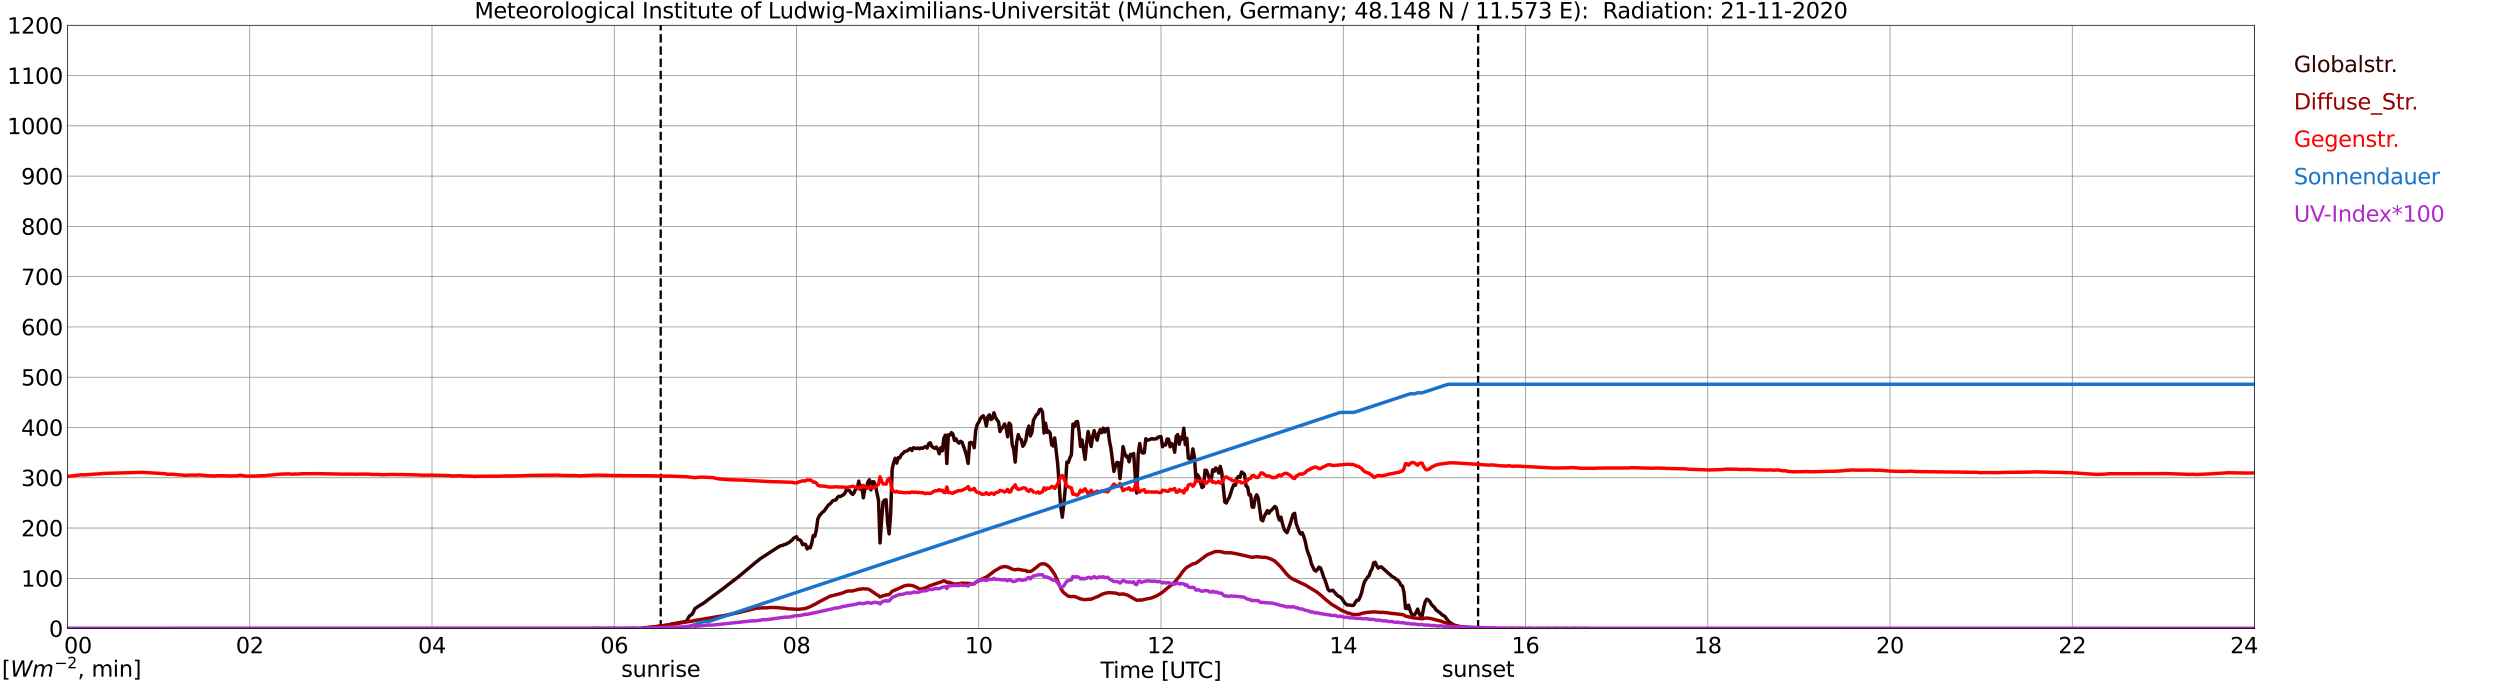 <?xml version="1.0" encoding="utf-8" standalone="no"?>
<!DOCTYPE svg PUBLIC "-//W3C//DTD SVG 1.1//EN"
  "http://www.w3.org/Graphics/SVG/1.1/DTD/svg11.dtd">
<svg xmlns:xlink="http://www.w3.org/1999/xlink" width="1085.4pt" height="296.64pt" viewBox="0 0 1085.4 296.64" xmlns="http://www.w3.org/2000/svg" version="1.1">
 <defs>
  <style type="text/css">*{stroke-linejoin: round; stroke-linecap: butt}</style>
 </defs>
 <g id="figure_1">
  <g id="patch_1">
   <path d="M 0 296.64 
L 1085.4 296.64 
L 1085.4 0 
L 0 0 
z
" style="fill: #ffffff"/>
  </g>
  <g id="axes_1">
   <g id="patch_2">
    <path d="M 29.306 272.909 
L 978.814 272.909 
L 978.814 10.976 
L 29.306 10.976 
z
" style="fill: #ffffff"/>
   </g>
   <g id="patch_3">
    <path d="M 978.814 272.909 
L 978.814 272.909 
L 978.814 10.976 
L 978.814 10.976 
z
" clip-path="url(#p39d09aa579)" style="fill: #d3d3d3; opacity: 0.25; stroke: #d3d3d3; stroke-linejoin: miter"/>
   </g>
   <g id="matplotlib.axis_1">
    <g id="xtick_1">
     <g id="line2d_1">
      <path d="M 29.306 272.909 
L 29.306 10.976 
" clip-path="url(#p39d09aa579)" style="fill: none; stroke: #808080; stroke-width: 0.3; stroke-linecap: square"/>
     </g>
     <g id="line2d_2"/>
     <g id="text_1">
      <!--    00 -->
      <g transform="translate(18.733 283.627) scale(0.095 -0.095)">
       <defs>
        <path id="DejaVuSans-20" transform="scale(0.016)"/>
        <path id="DejaVuSans-30" d="M 2034 4250 
Q 1547 4250 1301 3770 
Q 1056 3291 1056 2328 
Q 1056 1369 1301 889 
Q 1547 409 2034 409 
Q 2525 409 2770 889 
Q 3016 1369 3016 2328 
Q 3016 3291 2770 3770 
Q 2525 4250 2034 4250 
z
M 2034 4750 
Q 2819 4750 3233 4129 
Q 3647 3509 3647 2328 
Q 3647 1150 3233 529 
Q 2819 -91 2034 -91 
Q 1250 -91 836 529 
Q 422 1150 422 2328 
Q 422 3509 836 4129 
Q 1250 4750 2034 4750 
z
" transform="scale(0.016)"/>
       </defs>
       <use xlink:href="#DejaVuSans-20"/>
       <use xlink:href="#DejaVuSans-20" transform="translate(31.787 0)"/>
       <use xlink:href="#DejaVuSans-20" transform="translate(63.574 0)"/>
       <use xlink:href="#DejaVuSans-30" transform="translate(95.361 0)"/>
       <use xlink:href="#DejaVuSans-30" transform="translate(158.984 0)"/>
      </g>
     </g>
    </g>
    <g id="xtick_2">
     <g id="line2d_3">
      <path d="M 108.431 272.909 
L 108.431 10.976 
" clip-path="url(#p39d09aa579)" style="fill: none; stroke: #808080; stroke-width: 0.3; stroke-linecap: square"/>
     </g>
     <g id="line2d_4"/>
     <g id="text_2">
      <!-- 02 -->
      <g transform="translate(102.387 283.627) scale(0.095 -0.095)">
       <defs>
        <path id="DejaVuSans-32" d="M 1228 531 
L 3431 531 
L 3431 0 
L 469 0 
L 469 531 
Q 828 903 1448 1529 
Q 2069 2156 2228 2338 
Q 2531 2678 2651 2914 
Q 2772 3150 2772 3378 
Q 2772 3750 2511 3984 
Q 2250 4219 1831 4219 
Q 1534 4219 1204 4116 
Q 875 4013 500 3803 
L 500 4441 
Q 881 4594 1212 4672 
Q 1544 4750 1819 4750 
Q 2544 4750 2975 4387 
Q 3406 4025 3406 3419 
Q 3406 3131 3298 2873 
Q 3191 2616 2906 2266 
Q 2828 2175 2409 1742 
Q 1991 1309 1228 531 
z
" transform="scale(0.016)"/>
       </defs>
       <use xlink:href="#DejaVuSans-30"/>
       <use xlink:href="#DejaVuSans-32" transform="translate(63.623 0)"/>
      </g>
     </g>
    </g>
    <g id="xtick_3">
     <g id="line2d_5">
      <path d="M 187.557 272.909 
L 187.557 10.976 
" clip-path="url(#p39d09aa579)" style="fill: none; stroke: #808080; stroke-width: 0.3; stroke-linecap: square"/>
     </g>
     <g id="line2d_6"/>
     <g id="text_3">
      <!-- 04 -->
      <g transform="translate(181.513 283.627) scale(0.095 -0.095)">
       <defs>
        <path id="DejaVuSans-34" d="M 2419 4116 
L 825 1625 
L 2419 1625 
L 2419 4116 
z
M 2253 4666 
L 3047 4666 
L 3047 1625 
L 3713 1625 
L 3713 1100 
L 3047 1100 
L 3047 0 
L 2419 0 
L 2419 1100 
L 313 1100 
L 313 1709 
L 2253 4666 
z
" transform="scale(0.016)"/>
       </defs>
       <use xlink:href="#DejaVuSans-30"/>
       <use xlink:href="#DejaVuSans-34" transform="translate(63.623 0)"/>
      </g>
     </g>
    </g>
    <g id="xtick_4">
     <g id="line2d_7">
      <path d="M 266.683 272.909 
L 266.683 10.976 
" clip-path="url(#p39d09aa579)" style="fill: none; stroke: #808080; stroke-width: 0.3; stroke-linecap: square"/>
     </g>
     <g id="line2d_8"/>
     <g id="text_4">
      <!-- 06 -->
      <g transform="translate(260.638 283.627) scale(0.095 -0.095)">
       <defs>
        <path id="DejaVuSans-36" d="M 2113 2584 
Q 1688 2584 1439 2293 
Q 1191 2003 1191 1497 
Q 1191 994 1439 701 
Q 1688 409 2113 409 
Q 2538 409 2786 701 
Q 3034 994 3034 1497 
Q 3034 2003 2786 2293 
Q 2538 2584 2113 2584 
z
M 3366 4563 
L 3366 3988 
Q 3128 4100 2886 4159 
Q 2644 4219 2406 4219 
Q 1781 4219 1451 3797 
Q 1122 3375 1075 2522 
Q 1259 2794 1537 2939 
Q 1816 3084 2150 3084 
Q 2853 3084 3261 2657 
Q 3669 2231 3669 1497 
Q 3669 778 3244 343 
Q 2819 -91 2113 -91 
Q 1303 -91 875 529 
Q 447 1150 447 2328 
Q 447 3434 972 4092 
Q 1497 4750 2381 4750 
Q 2619 4750 2861 4703 
Q 3103 4656 3366 4563 
z
" transform="scale(0.016)"/>
       </defs>
       <use xlink:href="#DejaVuSans-30"/>
       <use xlink:href="#DejaVuSans-36" transform="translate(63.623 0)"/>
      </g>
     </g>
    </g>
    <g id="xtick_5">
     <g id="line2d_9">
      <path d="M 345.808 272.909 
L 345.808 10.976 
" clip-path="url(#p39d09aa579)" style="fill: none; stroke: #808080; stroke-width: 0.3; stroke-linecap: square"/>
     </g>
     <g id="line2d_10"/>
     <g id="text_5">
      <!-- 08 -->
      <g transform="translate(339.764 283.627) scale(0.095 -0.095)">
       <defs>
        <path id="DejaVuSans-38" d="M 2034 2216 
Q 1584 2216 1326 1975 
Q 1069 1734 1069 1313 
Q 1069 891 1326 650 
Q 1584 409 2034 409 
Q 2484 409 2743 651 
Q 3003 894 3003 1313 
Q 3003 1734 2745 1975 
Q 2488 2216 2034 2216 
z
M 1403 2484 
Q 997 2584 770 2862 
Q 544 3141 544 3541 
Q 544 4100 942 4425 
Q 1341 4750 2034 4750 
Q 2731 4750 3128 4425 
Q 3525 4100 3525 3541 
Q 3525 3141 3298 2862 
Q 3072 2584 2669 2484 
Q 3125 2378 3379 2068 
Q 3634 1759 3634 1313 
Q 3634 634 3220 271 
Q 2806 -91 2034 -91 
Q 1263 -91 848 271 
Q 434 634 434 1313 
Q 434 1759 690 2068 
Q 947 2378 1403 2484 
z
M 1172 3481 
Q 1172 3119 1398 2916 
Q 1625 2713 2034 2713 
Q 2441 2713 2670 2916 
Q 2900 3119 2900 3481 
Q 2900 3844 2670 4047 
Q 2441 4250 2034 4250 
Q 1625 4250 1398 4047 
Q 1172 3844 1172 3481 
z
" transform="scale(0.016)"/>
       </defs>
       <use xlink:href="#DejaVuSans-30"/>
       <use xlink:href="#DejaVuSans-38" transform="translate(63.623 0)"/>
      </g>
     </g>
    </g>
    <g id="xtick_6">
     <g id="line2d_11">
      <path d="M 424.934 272.909 
L 424.934 10.976 
" clip-path="url(#p39d09aa579)" style="fill: none; stroke: #808080; stroke-width: 0.3; stroke-linecap: square"/>
     </g>
     <g id="line2d_12"/>
     <g id="text_6">
      <!-- 10 -->
      <g transform="translate(418.89 283.627) scale(0.095 -0.095)">
       <defs>
        <path id="DejaVuSans-31" d="M 794 531 
L 1825 531 
L 1825 4091 
L 703 3866 
L 703 4441 
L 1819 4666 
L 2450 4666 
L 2450 531 
L 3481 531 
L 3481 0 
L 794 0 
L 794 531 
z
" transform="scale(0.016)"/>
       </defs>
       <use xlink:href="#DejaVuSans-31"/>
       <use xlink:href="#DejaVuSans-30" transform="translate(63.623 0)"/>
      </g>
     </g>
    </g>
    <g id="xtick_7">
     <g id="line2d_13">
      <path d="M 504.06 272.909 
L 504.06 10.976 
" clip-path="url(#p39d09aa579)" style="fill: none; stroke: #808080; stroke-width: 0.3; stroke-linecap: square"/>
     </g>
     <g id="line2d_14"/>
     <g id="text_7">
      <!-- 12 -->
      <g transform="translate(498.015 283.627) scale(0.095 -0.095)">
       <use xlink:href="#DejaVuSans-31"/>
       <use xlink:href="#DejaVuSans-32" transform="translate(63.623 0)"/>
      </g>
     </g>
    </g>
    <g id="xtick_8">
     <g id="line2d_15">
      <path d="M 583.185 272.909 
L 583.185 10.976 
" clip-path="url(#p39d09aa579)" style="fill: none; stroke: #808080; stroke-width: 0.3; stroke-linecap: square"/>
     </g>
     <g id="line2d_16"/>
     <g id="text_8">
      <!-- 14 -->
      <g transform="translate(577.141 283.627) scale(0.095 -0.095)">
       <use xlink:href="#DejaVuSans-31"/>
       <use xlink:href="#DejaVuSans-34" transform="translate(63.623 0)"/>
      </g>
     </g>
    </g>
    <g id="xtick_9">
     <g id="line2d_17">
      <path d="M 662.311 272.909 
L 662.311 10.976 
" clip-path="url(#p39d09aa579)" style="fill: none; stroke: #808080; stroke-width: 0.3; stroke-linecap: square"/>
     </g>
     <g id="line2d_18"/>
     <g id="text_9">
      <!-- 16 -->
      <g transform="translate(656.267 283.627) scale(0.095 -0.095)">
       <use xlink:href="#DejaVuSans-31"/>
       <use xlink:href="#DejaVuSans-36" transform="translate(63.623 0)"/>
      </g>
     </g>
    </g>
    <g id="xtick_10">
     <g id="line2d_19">
      <path d="M 741.437 272.909 
L 741.437 10.976 
" clip-path="url(#p39d09aa579)" style="fill: none; stroke: #808080; stroke-width: 0.3; stroke-linecap: square"/>
     </g>
     <g id="line2d_20"/>
     <g id="text_10">
      <!-- 18 -->
      <g transform="translate(735.392 283.627) scale(0.095 -0.095)">
       <use xlink:href="#DejaVuSans-31"/>
       <use xlink:href="#DejaVuSans-38" transform="translate(63.623 0)"/>
      </g>
     </g>
    </g>
    <g id="xtick_11">
     <g id="line2d_21">
      <path d="M 820.562 272.909 
L 820.562 10.976 
" clip-path="url(#p39d09aa579)" style="fill: none; stroke: #808080; stroke-width: 0.3; stroke-linecap: square"/>
     </g>
     <g id="line2d_22"/>
     <g id="text_11">
      <!-- 20 -->
      <g transform="translate(814.518 283.627) scale(0.095 -0.095)">
       <use xlink:href="#DejaVuSans-32"/>
       <use xlink:href="#DejaVuSans-30" transform="translate(63.623 0)"/>
      </g>
     </g>
    </g>
    <g id="xtick_12">
     <g id="line2d_23">
      <path d="M 899.688 272.909 
L 899.688 10.976 
" clip-path="url(#p39d09aa579)" style="fill: none; stroke: #808080; stroke-width: 0.3; stroke-linecap: square"/>
     </g>
     <g id="line2d_24"/>
     <g id="text_12">
      <!-- 22 -->
      <g transform="translate(893.644 283.627) scale(0.095 -0.095)">
       <use xlink:href="#DejaVuSans-32"/>
       <use xlink:href="#DejaVuSans-32" transform="translate(63.623 0)"/>
      </g>
     </g>
    </g>
    <g id="xtick_13">
     <g id="line2d_25">
      <path d="M 978.814 272.909 
L 978.814 10.976 
" clip-path="url(#p39d09aa579)" style="fill: none; stroke: #808080; stroke-width: 0.3; stroke-linecap: square"/>
     </g>
     <g id="line2d_26"/>
     <g id="text_13">
      <!-- 24    -->
      <g transform="translate(968.241 283.627) scale(0.095 -0.095)">
       <use xlink:href="#DejaVuSans-32"/>
       <use xlink:href="#DejaVuSans-34" transform="translate(63.623 0)"/>
       <use xlink:href="#DejaVuSans-20" transform="translate(127.246 0)"/>
       <use xlink:href="#DejaVuSans-20" transform="translate(159.033 0)"/>
       <use xlink:href="#DejaVuSans-20" transform="translate(190.82 0)"/>
      </g>
     </g>
    </g>
    <g id="text_14">
     <!-- Time [UTC] -->
     <g transform="translate(477.806 294.322) scale(0.095 -0.095)">
      <defs>
       <path id="DejaVuSans-54" d="M -19 4666 
L 3928 4666 
L 3928 4134 
L 2272 4134 
L 2272 0 
L 1638 0 
L 1638 4134 
L -19 4134 
L -19 4666 
z
" transform="scale(0.016)"/>
       <path id="DejaVuSans-69" d="M 603 3500 
L 1178 3500 
L 1178 0 
L 603 0 
L 603 3500 
z
M 603 4863 
L 1178 4863 
L 1178 4134 
L 603 4134 
L 603 4863 
z
" transform="scale(0.016)"/>
       <path id="DejaVuSans-6d" d="M 3328 2828 
Q 3544 3216 3844 3400 
Q 4144 3584 4550 3584 
Q 5097 3584 5394 3201 
Q 5691 2819 5691 2113 
L 5691 0 
L 5113 0 
L 5113 2094 
Q 5113 2597 4934 2840 
Q 4756 3084 4391 3084 
Q 3944 3084 3684 2787 
Q 3425 2491 3425 1978 
L 3425 0 
L 2847 0 
L 2847 2094 
Q 2847 2600 2669 2842 
Q 2491 3084 2119 3084 
Q 1678 3084 1418 2786 
Q 1159 2488 1159 1978 
L 1159 0 
L 581 0 
L 581 3500 
L 1159 3500 
L 1159 2956 
Q 1356 3278 1631 3431 
Q 1906 3584 2284 3584 
Q 2666 3584 2933 3390 
Q 3200 3197 3328 2828 
z
" transform="scale(0.016)"/>
       <path id="DejaVuSans-65" d="M 3597 1894 
L 3597 1613 
L 953 1613 
Q 991 1019 1311 708 
Q 1631 397 2203 397 
Q 2534 397 2845 478 
Q 3156 559 3463 722 
L 3463 178 
Q 3153 47 2828 -22 
Q 2503 -91 2169 -91 
Q 1331 -91 842 396 
Q 353 884 353 1716 
Q 353 2575 817 3079 
Q 1281 3584 2069 3584 
Q 2775 3584 3186 3129 
Q 3597 2675 3597 1894 
z
M 3022 2063 
Q 3016 2534 2758 2815 
Q 2500 3097 2075 3097 
Q 1594 3097 1305 2825 
Q 1016 2553 972 2059 
L 3022 2063 
z
" transform="scale(0.016)"/>
       <path id="DejaVuSans-5b" d="M 550 4863 
L 1875 4863 
L 1875 4416 
L 1125 4416 
L 1125 -397 
L 1875 -397 
L 1875 -844 
L 550 -844 
L 550 4863 
z
" transform="scale(0.016)"/>
       <path id="DejaVuSans-55" d="M 556 4666 
L 1191 4666 
L 1191 1831 
Q 1191 1081 1462 751 
Q 1734 422 2344 422 
Q 2950 422 3222 751 
Q 3494 1081 3494 1831 
L 3494 4666 
L 4128 4666 
L 4128 1753 
Q 4128 841 3676 375 
Q 3225 -91 2344 -91 
Q 1459 -91 1007 375 
Q 556 841 556 1753 
L 556 4666 
z
" transform="scale(0.016)"/>
       <path id="DejaVuSans-43" d="M 4122 4306 
L 4122 3641 
Q 3803 3938 3442 4084 
Q 3081 4231 2675 4231 
Q 1875 4231 1450 3742 
Q 1025 3253 1025 2328 
Q 1025 1406 1450 917 
Q 1875 428 2675 428 
Q 3081 428 3442 575 
Q 3803 722 4122 1019 
L 4122 359 
Q 3791 134 3420 21 
Q 3050 -91 2638 -91 
Q 1578 -91 968 557 
Q 359 1206 359 2328 
Q 359 3453 968 4101 
Q 1578 4750 2638 4750 
Q 3056 4750 3426 4639 
Q 3797 4528 4122 4306 
z
" transform="scale(0.016)"/>
       <path id="DejaVuSans-5d" d="M 1947 4863 
L 1947 -844 
L 622 -844 
L 622 -397 
L 1369 -397 
L 1369 4416 
L 622 4416 
L 622 4863 
L 1947 4863 
z
" transform="scale(0.016)"/>
      </defs>
      <use xlink:href="#DejaVuSans-54"/>
      <use xlink:href="#DejaVuSans-69" transform="translate(57.959 0)"/>
      <use xlink:href="#DejaVuSans-6d" transform="translate(85.742 0)"/>
      <use xlink:href="#DejaVuSans-65" transform="translate(183.154 0)"/>
      <use xlink:href="#DejaVuSans-20" transform="translate(244.678 0)"/>
      <use xlink:href="#DejaVuSans-5b" transform="translate(276.465 0)"/>
      <use xlink:href="#DejaVuSans-55" transform="translate(315.479 0)"/>
      <use xlink:href="#DejaVuSans-54" transform="translate(388.672 0)"/>
      <use xlink:href="#DejaVuSans-43" transform="translate(443.881 0)"/>
      <use xlink:href="#DejaVuSans-5d" transform="translate(513.705 0)"/>
     </g>
    </g>
   </g>
   <g id="matplotlib.axis_2">
    <g id="ytick_1">
     <g id="line2d_27">
      <path d="M 29.306 272.909 
L 978.814 272.909 
" clip-path="url(#p39d09aa579)" style="fill: none; stroke: #808080; stroke-width: 0.3; stroke-linecap: square"/>
     </g>
     <g id="line2d_28"/>
     <g id="text_15">
      <!-- 0 -->
      <g transform="translate(21.261 276.518) scale(0.095 -0.095)">
       <use xlink:href="#DejaVuSans-30"/>
      </g>
     </g>
    </g>
    <g id="ytick_2">
     <g id="line2d_29">
      <path d="M 29.306 251.081 
L 978.814 251.081 
" clip-path="url(#p39d09aa579)" style="fill: none; stroke: #808080; stroke-width: 0.3; stroke-linecap: square"/>
     </g>
     <g id="line2d_30"/>
     <g id="text_16">
      <!-- 100 -->
      <g transform="translate(9.173 254.69) scale(0.095 -0.095)">
       <use xlink:href="#DejaVuSans-31"/>
       <use xlink:href="#DejaVuSans-30" transform="translate(63.623 0)"/>
       <use xlink:href="#DejaVuSans-30" transform="translate(127.246 0)"/>
      </g>
     </g>
    </g>
    <g id="ytick_3">
     <g id="line2d_31">
      <path d="M 29.306 229.253 
L 978.814 229.253 
" clip-path="url(#p39d09aa579)" style="fill: none; stroke: #808080; stroke-width: 0.3; stroke-linecap: square"/>
     </g>
     <g id="line2d_32"/>
     <g id="text_17">
      <!-- 200 -->
      <g transform="translate(9.173 232.863) scale(0.095 -0.095)">
       <use xlink:href="#DejaVuSans-32"/>
       <use xlink:href="#DejaVuSans-30" transform="translate(63.623 0)"/>
       <use xlink:href="#DejaVuSans-30" transform="translate(127.246 0)"/>
      </g>
     </g>
    </g>
    <g id="ytick_4">
     <g id="line2d_33">
      <path d="M 29.306 207.426 
L 978.814 207.426 
" clip-path="url(#p39d09aa579)" style="fill: none; stroke: #808080; stroke-width: 0.3; stroke-linecap: square"/>
     </g>
     <g id="line2d_34"/>
     <g id="text_18">
      <!-- 300 -->
      <g transform="translate(9.173 211.035) scale(0.095 -0.095)">
       <defs>
        <path id="DejaVuSans-33" d="M 2597 2516 
Q 3050 2419 3304 2112 
Q 3559 1806 3559 1356 
Q 3559 666 3084 287 
Q 2609 -91 1734 -91 
Q 1441 -91 1130 -33 
Q 819 25 488 141 
L 488 750 
Q 750 597 1062 519 
Q 1375 441 1716 441 
Q 2309 441 2620 675 
Q 2931 909 2931 1356 
Q 2931 1769 2642 2001 
Q 2353 2234 1838 2234 
L 1294 2234 
L 1294 2753 
L 1863 2753 
Q 2328 2753 2575 2939 
Q 2822 3125 2822 3475 
Q 2822 3834 2567 4026 
Q 2313 4219 1838 4219 
Q 1578 4219 1281 4162 
Q 984 4106 628 3988 
L 628 4550 
Q 988 4650 1302 4700 
Q 1616 4750 1894 4750 
Q 2613 4750 3031 4423 
Q 3450 4097 3450 3541 
Q 3450 3153 3228 2886 
Q 3006 2619 2597 2516 
z
" transform="scale(0.016)"/>
       </defs>
       <use xlink:href="#DejaVuSans-33"/>
       <use xlink:href="#DejaVuSans-30" transform="translate(63.623 0)"/>
       <use xlink:href="#DejaVuSans-30" transform="translate(127.246 0)"/>
      </g>
     </g>
    </g>
    <g id="ytick_5">
     <g id="line2d_35">
      <path d="M 29.306 185.598 
L 978.814 185.598 
" clip-path="url(#p39d09aa579)" style="fill: none; stroke: #808080; stroke-width: 0.3; stroke-linecap: square"/>
     </g>
     <g id="line2d_36"/>
     <g id="text_19">
      <!-- 400 -->
      <g transform="translate(9.173 189.207) scale(0.095 -0.095)">
       <use xlink:href="#DejaVuSans-34"/>
       <use xlink:href="#DejaVuSans-30" transform="translate(63.623 0)"/>
       <use xlink:href="#DejaVuSans-30" transform="translate(127.246 0)"/>
      </g>
     </g>
    </g>
    <g id="ytick_6">
     <g id="line2d_37">
      <path d="M 29.306 163.77 
L 978.814 163.77 
" clip-path="url(#p39d09aa579)" style="fill: none; stroke: #808080; stroke-width: 0.3; stroke-linecap: square"/>
     </g>
     <g id="line2d_38"/>
     <g id="text_20">
      <!-- 500 -->
      <g transform="translate(9.173 167.379) scale(0.095 -0.095)">
       <defs>
        <path id="DejaVuSans-35" d="M 691 4666 
L 3169 4666 
L 3169 4134 
L 1269 4134 
L 1269 2991 
Q 1406 3038 1543 3061 
Q 1681 3084 1819 3084 
Q 2600 3084 3056 2656 
Q 3513 2228 3513 1497 
Q 3513 744 3044 326 
Q 2575 -91 1722 -91 
Q 1428 -91 1123 -41 
Q 819 9 494 109 
L 494 744 
Q 775 591 1075 516 
Q 1375 441 1709 441 
Q 2250 441 2565 725 
Q 2881 1009 2881 1497 
Q 2881 1984 2565 2268 
Q 2250 2553 1709 2553 
Q 1456 2553 1204 2497 
Q 953 2441 691 2322 
L 691 4666 
z
" transform="scale(0.016)"/>
       </defs>
       <use xlink:href="#DejaVuSans-35"/>
       <use xlink:href="#DejaVuSans-30" transform="translate(63.623 0)"/>
       <use xlink:href="#DejaVuSans-30" transform="translate(127.246 0)"/>
      </g>
     </g>
    </g>
    <g id="ytick_7">
     <g id="line2d_39">
      <path d="M 29.306 141.942 
L 978.814 141.942 
" clip-path="url(#p39d09aa579)" style="fill: none; stroke: #808080; stroke-width: 0.3; stroke-linecap: square"/>
     </g>
     <g id="line2d_40"/>
     <g id="text_21">
      <!-- 600 -->
      <g transform="translate(9.173 145.551) scale(0.095 -0.095)">
       <use xlink:href="#DejaVuSans-36"/>
       <use xlink:href="#DejaVuSans-30" transform="translate(63.623 0)"/>
       <use xlink:href="#DejaVuSans-30" transform="translate(127.246 0)"/>
      </g>
     </g>
    </g>
    <g id="ytick_8">
     <g id="line2d_41">
      <path d="M 29.306 120.114 
L 978.814 120.114 
" clip-path="url(#p39d09aa579)" style="fill: none; stroke: #808080; stroke-width: 0.3; stroke-linecap: square"/>
     </g>
     <g id="line2d_42"/>
     <g id="text_22">
      <!-- 700 -->
      <g transform="translate(9.173 123.724) scale(0.095 -0.095)">
       <defs>
        <path id="DejaVuSans-37" d="M 525 4666 
L 3525 4666 
L 3525 4397 
L 1831 0 
L 1172 0 
L 2766 4134 
L 525 4134 
L 525 4666 
z
" transform="scale(0.016)"/>
       </defs>
       <use xlink:href="#DejaVuSans-37"/>
       <use xlink:href="#DejaVuSans-30" transform="translate(63.623 0)"/>
       <use xlink:href="#DejaVuSans-30" transform="translate(127.246 0)"/>
      </g>
     </g>
    </g>
    <g id="ytick_9">
     <g id="line2d_43">
      <path d="M 29.306 98.287 
L 978.814 98.287 
" clip-path="url(#p39d09aa579)" style="fill: none; stroke: #808080; stroke-width: 0.3; stroke-linecap: square"/>
     </g>
     <g id="line2d_44"/>
     <g id="text_23">
      <!-- 800 -->
      <g transform="translate(9.173 101.896) scale(0.095 -0.095)">
       <use xlink:href="#DejaVuSans-38"/>
       <use xlink:href="#DejaVuSans-30" transform="translate(63.623 0)"/>
       <use xlink:href="#DejaVuSans-30" transform="translate(127.246 0)"/>
      </g>
     </g>
    </g>
    <g id="ytick_10">
     <g id="line2d_45">
      <path d="M 29.306 76.459 
L 978.814 76.459 
" clip-path="url(#p39d09aa579)" style="fill: none; stroke: #808080; stroke-width: 0.3; stroke-linecap: square"/>
     </g>
     <g id="line2d_46"/>
     <g id="text_24">
      <!-- 900 -->
      <g transform="translate(9.173 80.068) scale(0.095 -0.095)">
       <defs>
        <path id="DejaVuSans-39" d="M 703 97 
L 703 672 
Q 941 559 1184 500 
Q 1428 441 1663 441 
Q 2288 441 2617 861 
Q 2947 1281 2994 2138 
Q 2813 1869 2534 1725 
Q 2256 1581 1919 1581 
Q 1219 1581 811 2004 
Q 403 2428 403 3163 
Q 403 3881 828 4315 
Q 1253 4750 1959 4750 
Q 2769 4750 3195 4129 
Q 3622 3509 3622 2328 
Q 3622 1225 3098 567 
Q 2575 -91 1691 -91 
Q 1453 -91 1209 -44 
Q 966 3 703 97 
z
M 1959 2075 
Q 2384 2075 2632 2365 
Q 2881 2656 2881 3163 
Q 2881 3666 2632 3958 
Q 2384 4250 1959 4250 
Q 1534 4250 1286 3958 
Q 1038 3666 1038 3163 
Q 1038 2656 1286 2365 
Q 1534 2075 1959 2075 
z
" transform="scale(0.016)"/>
       </defs>
       <use xlink:href="#DejaVuSans-39"/>
       <use xlink:href="#DejaVuSans-30" transform="translate(63.623 0)"/>
       <use xlink:href="#DejaVuSans-30" transform="translate(127.246 0)"/>
      </g>
     </g>
    </g>
    <g id="ytick_11">
     <g id="line2d_47">
      <path d="M 29.306 54.631 
L 978.814 54.631 
" clip-path="url(#p39d09aa579)" style="fill: none; stroke: #808080; stroke-width: 0.3; stroke-linecap: square"/>
     </g>
     <g id="line2d_48"/>
     <g id="text_25">
      <!-- 1000 -->
      <g transform="translate(3.128 58.24) scale(0.095 -0.095)">
       <use xlink:href="#DejaVuSans-31"/>
       <use xlink:href="#DejaVuSans-30" transform="translate(63.623 0)"/>
       <use xlink:href="#DejaVuSans-30" transform="translate(127.246 0)"/>
       <use xlink:href="#DejaVuSans-30" transform="translate(190.869 0)"/>
      </g>
     </g>
    </g>
    <g id="ytick_12">
     <g id="line2d_49">
      <path d="M 29.306 32.803 
L 978.814 32.803 
" clip-path="url(#p39d09aa579)" style="fill: none; stroke: #808080; stroke-width: 0.3; stroke-linecap: square"/>
     </g>
     <g id="line2d_50"/>
     <g id="text_26">
      <!-- 1100 -->
      <g transform="translate(3.128 36.413) scale(0.095 -0.095)">
       <use xlink:href="#DejaVuSans-31"/>
       <use xlink:href="#DejaVuSans-31" transform="translate(63.623 0)"/>
       <use xlink:href="#DejaVuSans-30" transform="translate(127.246 0)"/>
       <use xlink:href="#DejaVuSans-30" transform="translate(190.869 0)"/>
      </g>
     </g>
    </g>
    <g id="ytick_13">
     <g id="line2d_51">
      <path d="M 29.306 10.976 
L 978.814 10.976 
" clip-path="url(#p39d09aa579)" style="fill: none; stroke: #808080; stroke-width: 0.3; stroke-linecap: square"/>
     </g>
     <g id="line2d_52"/>
     <g id="text_27">
      <!-- 1200 -->
      <g transform="translate(3.128 14.585) scale(0.095 -0.095)">
       <use xlink:href="#DejaVuSans-31"/>
       <use xlink:href="#DejaVuSans-32" transform="translate(63.623 0)"/>
       <use xlink:href="#DejaVuSans-30" transform="translate(127.246 0)"/>
       <use xlink:href="#DejaVuSans-30" transform="translate(190.869 0)"/>
      </g>
     </g>
    </g>
   </g>
   <g id="line2d_53">
    <path d="M 286.86 272.909 
L 286.86 10.976 
" clip-path="url(#p39d09aa579)" style="fill: none; stroke-dasharray: 3.7,1.6; stroke-dashoffset: 0; stroke: #000000"/>
   </g>
   <g id="line2d_54">
    <path d="M 641.738 272.909 
L 641.738 10.976 
" clip-path="url(#p39d09aa579)" style="fill: none; stroke-dasharray: 3.7,1.6; stroke-dashoffset: 0; stroke: #000000"/>
   </g>
   <g id="line2d_55">
    <path d="M 29.306 272.909 
L 278.552 272.909 
L 279.211 272.629 
L 281.189 272.544 
L 282.508 272.341 
L 290.42 271.346 
L 291.08 271.043 
L 297.674 269.827 
L 298.333 269.338 
L 298.992 267.936 
L 299.652 267.159 
L 300.311 266.839 
L 300.971 265.876 
L 301.63 264.324 
L 302.949 263.379 
L 304.267 262.584 
L 305.586 261.792 
L 307.564 260.255 
L 314.158 255.392 
L 316.136 253.84 
L 320.752 250.311 
L 328.665 243.677 
L 329.324 243.238 
L 329.983 242.629 
L 337.236 237.921 
L 338.555 237.094 
L 339.215 236.873 
L 339.874 236.79 
L 340.533 236.384 
L 341.193 236.334 
L 341.852 235.843 
L 342.512 235.625 
L 343.171 235.016 
L 343.83 234.577 
L 344.49 233.717 
L 345.808 233.008 
L 346.468 234.223 
L 347.127 234.341 
L 347.787 234.798 
L 348.446 236.485 
L 349.105 236.199 
L 349.765 236.349 
L 350.424 238.325 
L 351.083 237.565 
L 351.743 237.886 
L 352.402 235.946 
L 353.062 232.536 
L 353.721 232.857 
L 354.38 230.358 
L 355.04 225.394 
L 355.699 223.96 
L 357.018 222.456 
L 357.677 222.002 
L 359.655 219.25 
L 360.315 218.828 
L 361.634 217.342 
L 362.952 217.021 
L 363.612 215.923 
L 364.271 215.434 
L 364.93 215.552 
L 366.249 214.76 
L 366.909 214.015 
L 367.568 212.295 
L 368.227 212.869 
L 368.887 213.055 
L 369.546 214.118 
L 370.206 214.675 
L 370.865 213.815 
L 371.524 212.142 
L 372.184 212.075 
L 372.843 208.901 
L 373.502 212.428 
L 374.162 210.876 
L 374.821 216.126 
L 375.481 212.428 
L 376.14 211.94 
L 376.799 209.29 
L 377.459 208.294 
L 378.118 212.699 
L 378.777 209.154 
L 379.437 209.204 
L 380.096 210.842 
L 381.415 217.224 
L 382.074 235.71 
L 382.734 226.018 
L 383.393 217.966 
L 384.053 217.106 
L 384.712 217.021 
L 385.371 226.913 
L 386.031 231.792 
L 386.69 222.88 
L 387.349 203.566 
L 388.009 200.748 
L 388.668 198.974 
L 389.328 201.069 
L 389.987 198.688 
L 390.646 198.773 
L 391.306 197.455 
L 391.965 196.898 
L 392.624 196.138 
L 393.943 195.717 
L 394.603 195.126 
L 395.262 194.737 
L 395.921 195.615 
L 396.581 194.383 
L 397.899 194.755 
L 398.559 194.484 
L 399.218 194.855 
L 399.878 194.484 
L 400.537 194.654 
L 401.196 194.18 
L 401.856 193.894 
L 402.515 194.534 
L 403.175 192.661 
L 403.834 192.205 
L 404.493 193.759 
L 405.812 194.687 
L 406.471 194.095 
L 407.131 194.958 
L 407.79 197.001 
L 408.45 194.383 
L 409.109 195.735 
L 409.768 190.282 
L 410.428 188.913 
L 411.087 201.22 
L 411.746 188.778 
L 412.406 188.981 
L 413.065 187.833 
L 413.725 188.457 
L 414.384 191.21 
L 415.043 190.5 
L 415.703 191.816 
L 416.362 192.391 
L 417.022 191.581 
L 417.681 191.952 
L 419 195.667 
L 419.659 197.928 
L 420.318 201.187 
L 420.978 192.222 
L 421.637 192.054 
L 422.297 192.458 
L 422.956 194.383 
L 423.615 186.855 
L 424.275 184.306 
L 424.934 183.308 
L 425.593 181.907 
L 426.253 180.929 
L 426.912 180.523 
L 427.572 181.974 
L 428.231 184.98 
L 428.89 180.929 
L 429.55 180.102 
L 430.209 182.145 
L 430.869 181.756 
L 431.528 179.224 
L 432.187 181.147 
L 432.847 182.295 
L 433.506 183.107 
L 434.165 187.361 
L 434.825 186.01 
L 435.484 185.454 
L 436.144 184.052 
L 436.803 185.537 
L 437.462 189.64 
L 438.122 183.681 
L 438.781 184.456 
L 439.44 192.882 
L 440.1 195.108 
L 440.759 200.628 
L 441.419 191.952 
L 442.078 188.71 
L 442.737 190.5 
L 443.397 190.821 
L 444.056 193.742 
L 444.716 192.864 
L 445.375 191.107 
L 446.034 186.831 
L 446.694 184.973 
L 447.353 189.278 
L 448.012 187.741 
L 448.672 182.474 
L 449.991 180.06 
L 450.65 179.656 
L 451.309 177.899 
L 451.969 177.646 
L 452.628 178.997 
L 453.287 187.994 
L 453.947 183.725 
L 454.606 187.741 
L 455.266 187.134 
L 455.925 188.062 
L 456.584 193.076 
L 457.244 193.65 
L 457.903 190.138 
L 459.222 201.67 
L 460.541 220.086 
L 461.2 224.543 
L 461.859 218.922 
L 462.519 211.815 
L 463.178 200.639 
L 463.838 200.74 
L 464.497 198.817 
L 465.156 197.433 
L 465.816 184.129 
L 466.475 185.192 
L 467.134 183.184 
L 467.794 182.965 
L 468.453 187.152 
L 469.113 193.836 
L 469.772 191.018 
L 471.091 199.458 
L 471.75 192.705 
L 472.409 187.37 
L 473.069 190.223 
L 473.728 193.853 
L 474.388 189.581 
L 475.047 186.982 
L 475.706 189.564 
L 476.366 191.101 
L 477.025 188.08 
L 477.685 186.525 
L 478.344 187.844 
L 479.003 185.868 
L 479.663 187.556 
L 480.322 186.189 
L 480.981 185.969 
L 481.641 191.253 
L 482.3 194.562 
L 483.619 204.64 
L 484.278 202.327 
L 484.938 200.775 
L 485.597 200.842 
L 486.256 207.779 
L 486.916 201.652 
L 487.575 193.886 
L 488.235 196.538 
L 488.894 198.258 
L 489.553 198.04 
L 490.213 200.486 
L 490.872 197.23 
L 491.532 197.786 
L 492.191 196.891 
L 492.85 206.328 
L 493.51 214.059 
L 494.169 197.06 
L 494.828 192.519 
L 495.488 196.132 
L 496.147 196.723 
L 496.807 196.538 
L 497.466 190.476 
L 498.125 191.101 
L 498.785 191 
L 500.103 190.426 
L 500.763 190.679 
L 501.422 190.511 
L 502.082 190.526 
L 502.741 189.784 
L 504.06 189.549 
L 504.719 193.953 
L 505.379 192.976 
L 506.038 193.244 
L 506.697 190.579 
L 507.357 190.679 
L 508.016 193.971 
L 508.675 192.537 
L 509.335 193.194 
L 509.994 196.335 
L 510.654 189.413 
L 511.313 188.654 
L 511.972 192.873 
L 512.632 189.852 
L 513.291 190.644 
L 513.95 185.919 
L 514.61 193.026 
L 515.269 190.308 
L 515.929 198.952 
L 516.588 199.406 
L 517.247 199.288 
L 517.907 194.883 
L 518.566 198.411 
L 519.226 207.949 
L 519.885 206.074 
L 520.544 207.205 
L 521.863 211.68 
L 522.522 211.206 
L 523.182 204.099 
L 523.841 204.252 
L 525.16 208.067 
L 525.819 208.742 
L 526.479 203.966 
L 527.138 204.673 
L 527.797 203.139 
L 528.457 203.627 
L 529.116 205.35 
L 529.776 202.479 
L 530.435 205.046 
L 531.754 217.942 
L 532.413 218.381 
L 533.073 216.947 
L 533.732 215.899 
L 535.051 211.883 
L 535.71 210.396 
L 536.369 210.684 
L 537.029 207.679 
L 537.688 206.869 
L 538.348 207.223 
L 539.007 204.944 
L 539.666 205.332 
L 540.326 206.007 
L 540.985 211.005 
L 541.644 211.427 
L 542.304 214.921 
L 542.963 214.803 
L 543.623 220.171 
L 544.282 220.238 
L 544.941 216.22 
L 545.601 214.819 
L 546.26 216.17 
L 547.579 225.674 
L 548.238 226.112 
L 548.898 224.172 
L 550.216 221.69 
L 550.876 222.856 
L 551.535 221.825 
L 552.195 221.336 
L 553.513 219.867 
L 554.173 220.459 
L 554.832 223.936 
L 555.491 225.809 
L 556.151 224.51 
L 556.81 227.413 
L 557.47 229.659 
L 558.129 230.655 
L 558.788 231.279 
L 560.107 227.549 
L 561.426 223.259 
L 562.085 222.856 
L 562.745 227.278 
L 564.063 230.79 
L 564.723 231.836 
L 565.382 231.279 
L 566.042 232.883 
L 566.701 235.112 
L 567.36 238.336 
L 568.02 240.361 
L 568.679 241.913 
L 569.338 244.751 
L 570.657 247.554 
L 571.317 247.94 
L 571.976 247.215 
L 572.635 246.235 
L 573.295 246.541 
L 573.954 248.313 
L 574.613 250.407 
L 575.273 251.79 
L 576.592 255.942 
L 577.251 256.534 
L 577.91 256.448 
L 578.57 256.248 
L 579.229 256.905 
L 580.548 258.459 
L 581.207 258.915 
L 581.867 259.151 
L 582.526 259.843 
L 583.845 261.768 
L 584.504 262.425 
L 585.164 262.696 
L 585.823 262.661 
L 587.142 262.899 
L 587.801 262.678 
L 588.46 261.462 
L 589.12 260.567 
L 589.779 260.602 
L 590.439 259.336 
L 591.098 257.529 
L 591.757 254.744 
L 592.417 252.55 
L 593.736 250.607 
L 594.395 249.95 
L 595.054 248.025 
L 595.714 246.945 
L 596.373 244.345 
L 597.032 244.109 
L 597.692 245.561 
L 598.351 246.659 
L 599.011 246.22 
L 599.67 246.05 
L 602.967 249.055 
L 603.626 249.562 
L 604.286 250.221 
L 605.604 251.013 
L 606.264 251.555 
L 606.923 251.941 
L 607.582 252.768 
L 608.242 254.034 
L 608.901 254.508 
L 609.561 257.208 
L 610.22 264.097 
L 610.879 264.215 
L 611.539 262.746 
L 612.198 264.992 
L 612.858 266.596 
L 613.517 267.05 
L 614.176 266.9 
L 614.836 265.852 
L 615.495 264.435 
L 616.154 266.393 
L 616.814 267.524 
L 617.473 267.321 
L 618.133 263.708 
L 618.792 261.159 
L 619.451 260.164 
L 620.111 260.467 
L 620.77 261.159 
L 621.429 262.357 
L 622.089 263.102 
L 622.748 263.658 
L 623.408 264.739 
L 625.386 266.208 
L 626.045 266.915 
L 626.705 267.236 
L 627.364 267.692 
L 628.683 269.499 
L 629.342 270.141 
L 631.32 271.422 
L 633.958 272.267 
L 637.914 272.52 
L 639.233 272.706 
L 641.87 272.909 
L 978.154 272.909 
L 978.154 272.909 
" clip-path="url(#p39d09aa579)" style="fill: none; stroke: #330000; stroke-width: 1.5; stroke-linecap: square"/>
   </g>
   <g id="line2d_56">
    <path d="M 29.306 272.909 
L 278.552 272.909 
L 279.211 272.555 
L 284.486 272.134 
L 285.145 272.009 
L 285.805 272.009 
L 289.102 271.464 
L 293.058 270.874 
L 297.674 270.078 
L 300.311 269.7 
L 302.289 269.281 
L 304.927 268.86 
L 311.521 267.727 
L 314.158 267.308 
L 320.093 266.09 
L 328.005 264.158 
L 328.665 264.034 
L 330.643 263.949 
L 331.302 263.866 
L 332.621 263.907 
L 334.599 263.739 
L 337.236 263.78 
L 339.874 264.034 
L 340.533 264.034 
L 341.852 264.285 
L 346.468 264.538 
L 349.105 264.285 
L 350.424 263.949 
L 352.402 263.067 
L 353.062 262.648 
L 353.721 262.438 
L 355.699 261.264 
L 360.315 258.869 
L 365.59 257.527 
L 367.568 256.73 
L 368.227 256.603 
L 370.206 256.562 
L 372.184 256.016 
L 372.843 255.848 
L 373.502 255.807 
L 374.162 255.639 
L 376.799 255.722 
L 377.459 256.016 
L 379.437 257.317 
L 380.756 258.282 
L 381.415 258.577 
L 382.074 259.205 
L 383.393 258.66 
L 384.053 258.577 
L 384.712 258.241 
L 385.371 258.282 
L 386.031 258.114 
L 387.349 256.73 
L 392.624 254.379 
L 393.943 254.085 
L 395.921 254.17 
L 397.24 254.672 
L 399.218 255.68 
L 399.878 255.722 
L 400.537 255.639 
L 402.515 254.925 
L 403.175 254.504 
L 405.812 253.58 
L 408.45 252.698 
L 409.768 252.153 
L 410.428 252.365 
L 411.087 252.867 
L 411.746 252.742 
L 414.384 253.58 
L 415.703 253.539 
L 417.681 253.161 
L 419.659 253.244 
L 420.978 253.288 
L 421.637 253.497 
L 422.297 253.539 
L 422.956 253.288 
L 424.275 252.447 
L 427.572 250.81 
L 428.231 250.559 
L 430.869 248.628 
L 431.528 248.04 
L 434.165 246.486 
L 434.825 246.235 
L 436.144 245.984 
L 436.803 246.026 
L 438.122 246.403 
L 439.44 247.076 
L 440.1 247.285 
L 440.759 247.368 
L 442.078 247.159 
L 443.397 247.41 
L 444.716 247.663 
L 445.375 247.663 
L 446.034 248.143 
L 446.694 248.058 
L 447.353 248.143 
L 448.012 247.807 
L 449.331 246.842 
L 451.309 245.205 
L 451.969 244.869 
L 452.628 244.742 
L 453.947 244.952 
L 455.266 245.834 
L 455.925 246.506 
L 457.903 249.361 
L 459.222 252.255 
L 460.541 255.364 
L 461.2 256.538 
L 461.859 257.335 
L 463.178 258.385 
L 463.838 258.847 
L 465.156 259.057 
L 465.816 258.93 
L 467.134 259.184 
L 469.113 260.063 
L 469.772 260.107 
L 470.431 260.316 
L 471.091 260.358 
L 472.409 260.19 
L 473.728 260.148 
L 477.025 258.804 
L 478.344 258.048 
L 480.322 257.42 
L 481.641 257.293 
L 484.278 257.503 
L 484.938 257.629 
L 485.597 257.924 
L 486.256 258.007 
L 487.575 257.839 
L 488.894 258.175 
L 489.553 258.385 
L 493.51 260.609 
L 494.828 260.484 
L 495.488 260.567 
L 497.466 260.107 
L 498.785 259.854 
L 500.103 259.561 
L 502.082 258.721 
L 503.4 257.966 
L 504.719 257.125 
L 506.697 255.447 
L 509.994 252.801 
L 511.313 251.081 
L 511.972 250.367 
L 513.291 248.479 
L 513.95 247.597 
L 515.269 246.296 
L 515.929 245.96 
L 517.247 245.161 
L 517.907 244.827 
L 519.226 244.491 
L 521.863 242.559 
L 523.841 241.049 
L 524.501 240.671 
L 525.819 240.209 
L 526.479 239.872 
L 527.797 239.453 
L 529.776 239.453 
L 531.094 239.79 
L 531.754 239.958 
L 533.073 239.999 
L 534.391 239.999 
L 536.369 240.335 
L 539.666 241.049 
L 543.623 241.972 
L 545.601 241.678 
L 548.238 241.972 
L 549.557 241.972 
L 550.876 242.391 
L 552.195 242.896 
L 553.513 243.651 
L 554.832 244.91 
L 556.151 246.253 
L 558.788 249.444 
L 560.107 250.703 
L 561.426 251.5 
L 566.701 253.978 
L 570.657 256.37 
L 571.976 257.21 
L 573.954 258.847 
L 575.273 260.063 
L 577.91 262.204 
L 582.526 265.018 
L 584.504 265.856 
L 585.164 266.151 
L 585.823 266.278 
L 587.142 266.697 
L 587.801 266.823 
L 589.779 266.78 
L 592.417 266.024 
L 594.395 265.815 
L 596.373 265.647 
L 597.692 265.732 
L 599.011 265.856 
L 600.329 265.856 
L 602.307 266.024 
L 604.286 266.36 
L 604.945 266.36 
L 606.264 266.529 
L 608.901 266.823 
L 609.561 267.074 
L 610.22 267.493 
L 612.198 267.915 
L 613.517 268.249 
L 616.154 268.502 
L 617.473 268.67 
L 618.792 268.334 
L 620.111 268.375 
L 621.429 268.585 
L 625.386 269.635 
L 628.683 270.809 
L 630.661 271.355 
L 635.276 272.237 
L 636.595 272.322 
L 647.145 272.909 
L 978.154 272.909 
L 978.154 272.909 
" clip-path="url(#p39d09aa579)" style="fill: none; stroke: #990000; stroke-width: 1.5; stroke-linecap: square"/>
   </g>
   <g id="line2d_57">
    <path d="M 29.306 206.771 
L 30.625 206.712 
L 31.943 206.546 
L 33.262 206.395 
L 35.24 206.118 
L 36.559 206.166 
L 43.812 205.668 
L 45.79 205.511 
L 58.978 205.149 
L 62.275 205.086 
L 71.506 205.664 
L 72.825 205.906 
L 74.144 205.902 
L 75.462 205.941 
L 77.441 206.142 
L 78.759 206.212 
L 80.078 206.382 
L 82.056 206.286 
L 84.034 206.249 
L 84.694 206.325 
L 86.672 206.199 
L 87.991 206.312 
L 89.969 206.504 
L 90.628 206.653 
L 91.288 206.502 
L 91.947 206.64 
L 93.266 206.633 
L 95.244 206.491 
L 95.903 206.572 
L 96.563 206.509 
L 99.2 206.642 
L 103.156 206.572 
L 103.816 206.373 
L 105.135 206.395 
L 106.453 206.672 
L 110.41 206.681 
L 115.685 206.469 
L 116.344 206.308 
L 117.663 206.266 
L 119.641 206.037 
L 122.278 205.823 
L 125.575 205.758 
L 126.894 205.889 
L 128.213 205.788 
L 129.532 205.839 
L 130.85 205.69 
L 137.444 205.629 
L 149.313 205.86 
L 153.269 205.832 
L 154.588 205.898 
L 155.907 205.854 
L 159.863 205.858 
L 161.841 205.987 
L 163.819 205.981 
L 165.798 206.094 
L 171.073 205.978 
L 173.051 206.063 
L 173.71 206.011 
L 175.029 206.059 
L 180.304 206.16 
L 184.26 206.325 
L 186.898 206.273 
L 194.81 206.476 
L 196.788 206.659 
L 199.426 206.544 
L 200.745 206.64 
L 203.382 206.714 
L 205.36 206.775 
L 206.02 206.873 
L 207.339 206.777 
L 217.229 206.736 
L 219.207 206.614 
L 220.526 206.662 
L 227.12 206.539 
L 230.417 206.387 
L 242.286 206.286 
L 243.604 206.382 
L 244.923 206.437 
L 249.539 206.454 
L 251.517 206.581 
L 258.77 206.295 
L 260.089 206.299 
L 268.002 206.483 
L 268.661 206.402 
L 269.98 206.515 
L 271.958 206.489 
L 283.827 206.585 
L 287.124 206.71 
L 290.42 206.694 
L 298.333 206.996 
L 299.652 207.148 
L 301.63 207.395 
L 303.608 207.172 
L 304.927 207.153 
L 306.246 207.207 
L 309.543 207.347 
L 310.861 207.714 
L 312.18 207.936 
L 316.136 208.246 
L 317.455 208.279 
L 319.433 208.368 
L 322.73 208.456 
L 325.368 208.619 
L 326.686 208.705 
L 328.005 208.759 
L 335.258 209.143 
L 337.236 209.178 
L 339.215 209.209 
L 340.533 209.29 
L 343.83 209.375 
L 345.149 209.641 
L 345.808 209.676 
L 346.468 209.338 
L 348.446 208.772 
L 349.105 208.825 
L 349.765 208.75 
L 350.424 208.347 
L 351.083 208.465 
L 351.743 208.355 
L 352.402 208.676 
L 353.062 209.338 
L 353.721 209.279 
L 354.38 209.698 
L 355.04 210.621 
L 355.699 210.951 
L 357.018 211.047 
L 357.677 211.025 
L 358.996 211.228 
L 359.655 211.472 
L 360.315 211.409 
L 360.974 211.496 
L 362.952 211.333 
L 364.271 211.457 
L 366.249 211.453 
L 367.568 211.717 
L 368.227 211.494 
L 369.546 211.274 
L 370.206 211.095 
L 371.524 211.573 
L 372.184 211.592 
L 372.843 212.195 
L 373.502 211.512 
L 374.162 211.763 
L 374.821 210.711 
L 375.481 211.355 
L 376.14 211.363 
L 376.799 211.852 
L 377.459 212.007 
L 378.118 211.13 
L 378.777 211.789 
L 379.437 211.715 
L 380.096 211.372 
L 381.415 210.237 
L 382.074 207.022 
L 382.734 208.79 
L 383.393 210.082 
L 384.712 210.154 
L 385.371 208.353 
L 386.031 207.661 
L 386.69 209.333 
L 387.349 212.856 
L 388.668 213.622 
L 389.328 213.297 
L 389.987 213.673 
L 390.646 213.651 
L 392.624 213.943 
L 394.603 213.828 
L 395.262 213.893 
L 395.921 213.559 
L 396.581 213.777 
L 397.899 213.688 
L 398.559 213.849 
L 399.218 213.76 
L 399.878 213.937 
L 400.537 213.884 
L 401.856 214.336 
L 402.515 214.1 
L 403.834 214.262 
L 404.493 213.956 
L 405.153 213.45 
L 405.812 213.14 
L 406.471 213.12 
L 407.131 212.959 
L 407.79 212.568 
L 408.45 213.044 
L 409.109 212.837 
L 409.768 213.745 
L 410.428 213.904 
L 411.087 211.44 
L 411.746 213.852 
L 412.406 213.797 
L 413.065 214.087 
L 413.725 214.135 
L 414.384 213.653 
L 415.043 213.572 
L 415.703 213.162 
L 416.362 212.996 
L 417.022 213.04 
L 417.681 212.876 
L 419.659 211.87 
L 420.318 211.237 
L 420.978 212.686 
L 422.297 212.5 
L 422.956 212.02 
L 423.615 213.293 
L 424.275 213.727 
L 424.934 213.773 
L 426.253 214.55 
L 426.912 214.576 
L 427.572 214.452 
L 428.231 213.884 
L 428.89 214.522 
L 429.55 214.67 
L 430.209 214.092 
L 430.869 214.19 
L 431.528 214.67 
L 432.187 213.98 
L 433.506 213.598 
L 434.165 212.898 
L 435.484 213.216 
L 436.144 213.62 
L 436.803 213.278 
L 437.462 212.472 
L 438.122 213.677 
L 438.781 213.505 
L 439.44 211.981 
L 440.1 211.381 
L 440.759 210.508 
L 441.419 211.953 
L 442.078 212.544 
L 442.737 212.291 
L 443.397 212.249 
L 444.056 211.826 
L 444.716 211.811 
L 445.375 212.053 
L 446.034 212.957 
L 446.694 213.336 
L 447.353 212.566 
L 448.012 212.828 
L 448.672 213.544 
M 449.991 213.88 
L 450.65 213.546 
L 451.309 214.118 
L 452.628 213.496 
L 453.287 211.761 
L 453.947 212.682 
L 454.606 211.911 
L 455.266 212.029 
L 455.925 211.933 
L 456.584 211.195 
L 457.244 211.396 
L 457.903 212.079 
L 459.222 210.062 
L 460.541 207 
L 461.2 206.43 
L 461.859 207.698 
L 462.519 209.211 
L 463.178 211.221 
L 463.838 211.263 
L 464.497 211.667 
L 465.156 211.811 
L 465.816 214.592 
L 466.475 214.463 
L 467.134 214.915 
L 467.794 214.989 
L 468.453 214.203 
L 469.113 212.824 
L 469.772 213.505 
L 471.091 212.199 
L 472.409 214.312 
L 473.069 213.734 
L 473.728 212.878 
L 474.388 213.714 
L 475.047 214.111 
L 476.366 213.201 
L 477.025 213.533 
L 477.685 213.581 
L 478.344 213.053 
L 479.003 213.384 
L 479.663 213.105 
L 480.322 213.47 
L 480.981 213.537 
L 481.641 212.597 
L 482.96 211.071 
L 483.619 210.178 
L 484.278 210.767 
L 484.938 211.04 
L 485.597 211.027 
L 486.256 209.872 
L 486.916 211.322 
L 487.575 213.053 
L 488.235 212.573 
L 488.894 212.328 
L 489.553 212.269 
L 490.213 211.778 
L 490.872 212.784 
L 491.532 212.684 
L 492.191 212.804 
L 493.51 209.178 
L 494.169 212.782 
L 494.828 213.668 
L 495.488 212.944 
L 496.147 212.869 
L 496.807 212.588 
L 497.466 213.775 
L 498.125 213.572 
L 499.444 213.577 
L 500.103 213.66 
L 500.763 213.594 
L 501.422 213.675 
L 502.082 213.55 
L 503.4 213.873 
L 504.06 213.836 
L 504.719 212.806 
L 505.379 213.027 
L 506.038 212.948 
L 506.697 213.356 
L 507.357 213.273 
L 508.016 212.431 
L 508.675 212.706 
L 509.335 212.518 
L 509.994 212.094 
L 510.654 213.675 
L 511.313 213.612 
L 511.972 212.636 
L 512.632 213.247 
L 513.291 213.09 
L 513.95 214.033 
L 514.61 212.236 
L 515.269 212.653 
L 515.929 210.599 
L 516.588 210.283 
L 517.247 210.316 
L 517.907 211.128 
L 518.566 210.311 
L 519.226 208.412 
L 519.885 208.945 
L 521.204 208.884 
L 521.863 208.593 
L 522.522 208.833 
L 523.182 209.87 
L 523.841 209.707 
L 525.16 208.364 
L 525.819 208.338 
L 526.479 209.41 
L 527.138 209.189 
L 527.797 209.663 
L 528.457 209.431 
L 529.116 209.015 
L 529.776 209.765 
L 530.435 209.501 
L 531.754 207.181 
L 532.413 207.07 
L 534.391 208.155 
L 535.051 208.659 
L 536.369 208.619 
L 537.029 209.141 
L 537.688 209.209 
L 538.348 209.056 
L 539.007 209.667 
L 539.666 209.525 
L 540.326 209.552 
L 540.985 208.589 
L 541.644 208.569 
L 542.304 207.781 
L 542.963 207.653 
L 543.623 206.535 
L 544.282 206.338 
L 544.941 207.087 
L 545.601 207.356 
L 546.26 207.223 
L 547.579 205.275 
L 548.238 205.435 
L 549.557 206.456 
L 550.216 206.76 
L 550.876 206.572 
L 552.195 207.273 
L 552.854 207.417 
L 554.173 207.175 
L 554.832 206.472 
L 555.491 206.194 
L 556.151 206.605 
L 556.81 206.068 
L 557.47 205.684 
L 558.129 205.505 
L 558.788 205.555 
L 560.107 206.365 
L 561.426 207.605 
L 562.085 207.751 
L 562.745 206.668 
L 563.404 206.376 
L 564.063 205.922 
L 564.723 205.736 
L 565.382 205.908 
L 566.701 205.193 
L 567.36 204.407 
L 568.02 204.044 
L 568.679 203.857 
L 569.338 203.261 
L 569.998 203.167 
L 570.657 202.85 
L 571.317 202.765 
L 572.635 203.414 
L 573.295 203.497 
L 573.954 203.025 
L 576.592 201.768 
L 577.91 201.864 
L 578.57 202.137 
L 585.164 201.554 
L 586.482 201.676 
L 587.142 201.652 
L 587.801 201.77 
L 589.12 202.414 
L 589.779 202.488 
L 591.098 203.361 
L 591.757 204.134 
L 592.417 204.715 
L 593.736 205.297 
L 594.395 205.483 
L 595.054 206.011 
L 595.714 206.369 
L 596.373 207.142 
L 597.032 207.14 
L 597.692 206.655 
L 598.351 206.369 
L 599.67 206.6 
L 600.329 206.537 
L 602.967 205.88 
L 607.582 204.974 
L 608.242 204.588 
L 608.901 204.501 
L 609.561 203.534 
L 610.22 201.314 
L 610.879 201.381 
L 611.539 201.94 
L 612.198 201.268 
L 612.858 200.827 
L 613.517 200.794 
L 614.176 201.015 
L 615.495 201.979 
L 616.154 201.277 
L 616.814 200.991 
L 617.473 201.154 
L 618.133 202.621 
L 618.792 203.61 
L 619.451 204.023 
L 620.77 203.473 
L 621.429 202.87 
L 623.408 201.901 
L 624.726 201.558 
L 629.342 200.94 
L 630.661 200.93 
L 631.98 200.982 
L 640.552 201.528 
L 641.87 201.648 
L 646.486 201.94 
L 647.805 201.84 
L 651.761 202.263 
L 652.42 202.239 
L 653.739 202.359 
L 655.058 202.202 
L 656.377 202.427 
L 659.014 202.366 
L 674.18 203.176 
L 675.499 203.169 
L 680.774 203.11 
L 682.752 202.99 
L 686.708 203.307 
L 690.005 203.285 
L 691.324 203.346 
L 693.961 203.213 
L 704.511 203.171 
L 707.149 203.158 
L 708.468 203.047 
L 713.083 203.178 
L 715.062 203.228 
L 717.699 203.283 
L 719.018 203.224 
L 722.974 203.289 
L 723.633 203.379 
L 724.952 203.374 
L 726.271 203.442 
L 731.546 203.547 
L 733.524 203.752 
L 742.096 204.025 
L 745.393 203.937 
L 748.031 203.835 
L 749.349 203.676 
L 752.646 203.708 
L 754.624 203.737 
L 755.284 203.837 
L 758.581 203.802 
L 759.899 203.806 
L 762.537 203.968 
L 766.493 204.064 
L 769.131 204.025 
L 769.79 204.123 
L 771.768 204.042 
L 772.428 204.053 
L 773.087 204.276 
L 774.406 204.424 
L 775.065 204.337 
L 775.725 204.553 
L 778.362 204.852 
L 779.681 204.8 
L 783.637 204.773 
L 784.956 204.701 
L 785.615 204.824 
L 789.572 204.743 
L 793.528 204.638 
L 796.165 204.592 
L 797.484 204.546 
L 800.122 204.381 
L 801.44 204.236 
L 804.078 204.049 
L 806.056 204.132 
L 812.65 204.088 
L 814.628 204.18 
L 815.947 204.136 
L 821.222 204.575 
L 825.178 204.658 
L 827.816 204.653 
L 829.794 204.562 
L 831.772 204.749 
L 833.75 204.752 
L 848.916 204.966 
L 849.575 204.904 
L 850.894 204.961 
L 852.872 204.998 
L 858.147 205.075 
L 860.125 205.256 
L 861.444 205.164 
L 867.378 205.201 
L 872.653 205.038 
L 875.95 205.04 
L 881.885 204.939 
L 883.863 204.859 
L 899.029 205.217 
L 910.238 205.978 
L 913.535 205.874 
L 916.173 205.655 
L 918.151 205.688 
L 941.229 205.62 
L 950.46 205.965 
L 952.438 205.917 
L 953.757 206.02 
L 957.054 205.852 
L 959.032 205.771 
L 967.604 205.247 
L 975.517 205.378 
L 978.154 205.358 
L 978.154 205.358 
" clip-path="url(#p39d09aa579)" style="fill: none; stroke: #ff0000; stroke-width: 1.5; stroke-linecap: square"/>
   </g>
   <g id="line2d_58">
    <path d="M 29.306 272.909 
L 296.355 272.909 
L 305.586 269.853 
L 307.564 269.853 
L 581.867 179.049 
L 587.801 179.049 
L 612.198 170.973 
L 614.176 170.973 
L 615.495 170.537 
L 617.473 170.537 
L 628.683 166.826 
L 978.154 166.826 
L 978.154 166.826 
" clip-path="url(#p39d09aa579)" style="fill: none; stroke: #1773cc; stroke-width: 1.5; stroke-linecap: square"/>
   </g>
   <g id="line2d_59">
    <path d="M 29.306 272.909 
L 256.792 272.843 
L 258.77 272.712 
L 260.748 272.712 
L 261.408 272.843 
L 265.364 272.734 
L 268.002 272.691 
L 268.661 272.843 
L 272.617 272.756 
L 275.255 272.669 
L 275.914 272.669 
L 276.573 272.8 
L 280.53 272.691 
L 281.849 272.581 
L 283.827 272.538 
L 285.145 272.647 
L 289.102 272.429 
L 291.739 272.254 
L 292.399 272.232 
L 293.058 272.341 
L 297.014 272.145 
L 298.333 271.97 
L 300.971 271.817 
L 301.63 271.927 
L 304.927 271.665 
L 306.246 271.468 
L 308.224 271.337 
L 308.883 271.425 
L 325.368 269.678 
L 326.686 269.525 
L 327.346 269.613 
L 329.983 269.307 
L 331.302 269.045 
L 331.961 268.98 
L 332.621 269.067 
L 341.193 267.888 
L 341.852 267.976 
L 343.83 267.714 
L 345.149 267.365 
L 345.808 267.255 
L 346.468 267.343 
L 348.446 267.015 
L 349.105 266.775 
L 349.765 266.666 
L 350.424 266.732 
L 359.655 264.702 
L 360.974 264.44 
L 362.293 264.047 
L 362.952 263.938 
L 363.612 263.959 
L 364.93 263.654 
L 366.249 263.195 
L 366.909 263.195 
L 368.227 262.912 
L 372.184 262.235 
L 372.843 261.908 
L 374.162 261.973 
L 374.821 262.104 
L 376.799 261.558 
L 378.118 261.929 
L 379.437 261.537 
L 380.096 261.471 
L 380.756 261.689 
L 381.415 261.689 
L 382.074 262.191 
L 382.734 261.493 
L 383.393 260.991 
L 384.053 260.991 
L 384.712 260.707 
L 385.371 261.013 
L 386.031 260.86 
L 387.349 259.376 
L 390.646 258.066 
L 391.306 258.131 
L 392.624 257.804 
L 393.284 257.542 
L 393.943 257.411 
L 394.603 257.52 
L 395.921 257.389 
L 396.581 257.106 
L 397.24 257.062 
L 397.899 257.193 
L 399.218 257.018 
L 399.878 256.691 
L 400.537 256.56 
L 401.196 256.603 
L 401.856 256.429 
L 402.515 256.385 
L 403.175 255.905 
L 404.493 255.949 
L 405.153 255.839 
L 405.812 255.578 
L 406.471 255.447 
L 407.131 255.599 
L 407.79 255.578 
L 409.109 254.966 
L 410.428 254.704 
L 411.087 255.512 
L 411.746 254.333 
L 412.406 254.421 
L 413.065 254.246 
L 414.384 254.202 
L 415.043 254.115 
L 415.703 254.246 
L 416.362 254.202 
L 417.022 253.875 
L 417.681 254.137 
L 419.659 254.181 
L 420.318 254.443 
L 420.978 253.81 
L 421.637 253.526 
L 422.956 253.591 
L 423.615 252.849 
L 424.275 252.303 
L 424.934 252.129 
L 426.253 251.932 
L 426.912 251.649 
L 428.231 252.063 
L 429.55 251.365 
L 430.209 251.627 
L 430.869 251.496 
L 431.528 251.081 
L 432.187 251.627 
L 432.847 251.474 
L 434.165 251.627 
L 435.484 251.801 
L 436.144 251.605 
L 436.803 251.976 
L 437.462 252.151 
L 438.122 251.649 
L 438.781 251.845 
L 439.44 252.303 
L 440.1 252.522 
L 441.419 252.107 
L 442.078 251.736 
L 442.737 251.561 
L 443.397 251.91 
L 444.056 251.954 
L 444.716 251.649 
L 445.375 251.714 
L 446.034 251.016 
L 446.694 250.666 
L 447.353 251.343 
L 448.012 250.535 
L 448.672 250.011 
L 449.331 249.968 
L 450.65 249.575 
L 452.628 249.531 
L 453.287 250.47 
L 453.947 250.404 
L 454.606 250.535 
L 455.266 250.885 
L 455.925 251.059 
L 456.584 251.583 
L 457.244 251.91 
L 457.903 251.823 
L 458.563 252.26 
L 459.881 254.071 
L 460.541 254.857 
L 461.2 254.879 
L 461.859 254.377 
L 463.178 252.26 
L 464.497 251.889 
L 465.156 251.736 
L 465.816 250.273 
L 466.475 250.535 
L 467.794 250.383 
L 468.453 250.71 
L 469.113 251.365 
L 469.772 251.103 
L 470.431 251.365 
L 471.75 251.059 
L 472.409 250.644 
L 473.069 250.71 
L 473.728 251.125 
L 475.047 250.339 
L 475.706 250.819 
L 476.366 250.95 
L 477.025 250.47 
L 478.344 250.601 
L 479.003 250.361 
L 479.663 250.797 
L 480.981 250.623 
L 481.641 251.387 
L 483.619 252.456 
L 484.278 252.543 
L 484.938 252.413 
L 485.597 252.674 
L 486.256 253.155 
L 487.575 251.998 
L 488.235 252.238 
L 488.894 252.609 
L 490.213 252.718 
L 490.872 252.674 
L 491.532 252.871 
L 492.191 252.631 
L 492.85 253.657 
L 493.51 253.853 
L 494.169 252.456 
L 494.828 252.216 
L 495.488 252.827 
L 497.466 252.238 
L 498.125 252.303 
L 498.785 252.107 
L 499.444 252.325 
L 500.763 252.347 
L 501.422 252.26 
L 502.082 252.543 
L 503.4 252.434 
L 504.719 253.089 
L 505.379 252.827 
L 506.038 253.133 
L 507.357 252.915 
L 508.016 253.417 
L 509.335 253.286 
L 509.994 253.657 
L 510.654 253.264 
L 511.313 253.111 
L 511.972 253.569 
L 512.632 253.395 
L 513.95 253.46 
L 514.61 254.137 
L 515.269 253.875 
L 515.929 254.814 
L 517.247 255.097 
L 517.907 254.988 
L 518.566 255.25 
L 519.226 256.211 
L 520.544 256.058 
L 521.204 256.538 
L 521.863 256.713 
L 523.182 256.407 
L 524.501 256.516 
L 525.16 256.996 
L 525.819 257.106 
L 526.479 256.669 
L 527.138 257.084 
L 528.457 257.062 
L 529.116 257.477 
L 530.435 257.542 
L 531.094 258.35 
L 531.754 258.808 
L 532.413 258.677 
L 533.073 258.895 
L 533.732 258.895 
L 534.391 258.699 
L 535.051 258.852 
L 537.029 258.895 
L 540.326 259.31 
L 540.985 259.878 
L 542.963 260.445 
L 543.623 260.794 
L 544.282 260.642 
L 544.941 260.773 
L 546.26 260.751 
L 546.919 261.296 
L 547.579 261.58 
L 548.238 261.515 
L 549.557 261.668 
L 552.854 261.908 
L 553.513 262.191 
L 554.832 262.41 
L 555.491 262.759 
L 557.47 263.086 
L 558.129 263.436 
L 558.788 263.523 
L 559.448 263.348 
L 560.107 263.545 
L 560.766 263.523 
L 561.426 263.37 
L 562.745 263.916 
L 563.404 263.894 
L 564.063 264.287 
L 564.723 264.396 
L 565.382 264.374 
L 566.042 264.745 
L 567.36 265.094 
L 568.02 265.182 
L 568.679 265.531 
L 569.338 265.727 
L 569.998 265.684 
L 570.657 266.011 
L 571.317 266.12 
L 571.976 266.033 
L 572.635 266.295 
L 576.592 266.906 
L 577.251 266.928 
L 577.91 267.168 
L 578.57 267.234 
L 579.229 267.168 
L 579.889 267.255 
L 580.548 267.539 
L 581.207 267.626 
L 581.867 267.539 
L 582.526 267.626 
L 583.185 267.91 
L 583.845 267.998 
L 584.504 267.932 
L 585.164 267.998 
L 585.823 268.259 
L 587.142 268.259 
L 587.801 268.259 
L 588.46 268.456 
L 589.779 268.543 
L 590.439 268.412 
L 591.098 268.609 
L 593.736 268.631 
L 594.395 268.871 
L 595.714 268.936 
L 596.373 268.871 
L 597.032 269.133 
L 598.351 269.285 
L 599.011 269.198 
L 599.67 269.438 
L 600.989 269.591 
L 601.648 269.504 
L 602.307 269.744 
L 603.626 269.897 
L 604.286 269.809 
L 604.945 270.049 
L 606.264 270.202 
L 606.923 270.093 
L 607.582 270.333 
L 608.901 270.355 
L 609.561 270.399 
L 610.22 270.639 
L 610.879 270.704 
L 611.539 270.617 
L 612.198 270.835 
L 613.517 270.944 
L 614.176 270.857 
L 614.836 271.053 
L 616.154 271.184 
L 616.814 271.097 
L 617.473 271.141 
L 618.133 271.337 
L 619.451 271.403 
L 620.111 271.337 
L 620.77 271.534 
L 622.089 271.621 
L 622.748 271.534 
L 623.408 271.73 
L 624.726 271.796 
L 625.386 271.708 
L 626.045 271.752 
L 626.705 271.927 
L 627.364 271.97 
L 628.683 271.905 
L 629.342 272.101 
L 648.464 272.625 
L 649.123 272.603 
L 649.783 272.778 
L 651.761 272.756 
L 653.08 272.647 
L 653.739 272.821 
L 655.717 272.734 
L 657.036 272.691 
L 657.695 272.821 
L 659.674 272.712 
L 660.333 272.691 
L 660.992 272.843 
L 662.97 272.821 
L 664.289 272.691 
L 664.949 272.843 
L 666.927 272.843 
L 668.246 272.691 
L 668.905 272.843 
L 670.883 272.8 
L 672.202 272.691 
L 672.861 272.843 
L 674.839 272.778 
L 676.158 272.712 
L 676.817 272.843 
L 678.796 272.778 
L 680.114 272.691 
L 680.774 272.843 
L 682.752 272.778 
L 684.071 272.712 
L 684.73 272.843 
L 686.708 272.8 
L 688.027 272.712 
L 688.686 272.843 
L 978.154 272.909 
L 978.154 272.909 
" clip-path="url(#p39d09aa579)" style="fill: none; stroke: #b02bcc; stroke-width: 1.5; stroke-linecap: square"/>
   </g>
   <g id="patch_4">
    <path d="M 29.306 272.909 
L 29.306 10.976 
" style="fill: none; stroke: #000000; stroke-width: 0.3; stroke-linejoin: miter; stroke-linecap: square"/>
   </g>
   <g id="patch_5">
    <path d="M 978.814 272.909 
L 978.814 10.976 
" style="fill: none; stroke: #000000; stroke-width: 0.3; stroke-linejoin: miter; stroke-linecap: square"/>
   </g>
   <g id="patch_6">
    <path d="M 29.306 272.909 
L 978.814 272.909 
" style="fill: none; stroke: #000000; stroke-width: 0.3; stroke-linejoin: miter; stroke-linecap: square"/>
   </g>
   <g id="patch_7">
    <path d="M 29.306 10.976 
L 978.814 10.976 
" style="fill: none; stroke: #000000; stroke-width: 0.3; stroke-linejoin: miter; stroke-linecap: square"/>
   </g>
   <g id="text_28">
    <!-- sunrise -->
    <g transform="translate(269.695 293.863) scale(0.095 -0.095)">
     <defs>
      <path id="DejaVuSans-73" d="M 2834 3397 
L 2834 2853 
Q 2591 2978 2328 3040 
Q 2066 3103 1784 3103 
Q 1356 3103 1142 2972 
Q 928 2841 928 2578 
Q 928 2378 1081 2264 
Q 1234 2150 1697 2047 
L 1894 2003 
Q 2506 1872 2764 1633 
Q 3022 1394 3022 966 
Q 3022 478 2636 193 
Q 2250 -91 1575 -91 
Q 1294 -91 989 -36 
Q 684 19 347 128 
L 347 722 
Q 666 556 975 473 
Q 1284 391 1588 391 
Q 1994 391 2212 530 
Q 2431 669 2431 922 
Q 2431 1156 2273 1281 
Q 2116 1406 1581 1522 
L 1381 1569 
Q 847 1681 609 1914 
Q 372 2147 372 2553 
Q 372 3047 722 3315 
Q 1072 3584 1716 3584 
Q 2034 3584 2315 3537 
Q 2597 3491 2834 3397 
z
" transform="scale(0.016)"/>
      <path id="DejaVuSans-75" d="M 544 1381 
L 544 3500 
L 1119 3500 
L 1119 1403 
Q 1119 906 1312 657 
Q 1506 409 1894 409 
Q 2359 409 2629 706 
Q 2900 1003 2900 1516 
L 2900 3500 
L 3475 3500 
L 3475 0 
L 2900 0 
L 2900 538 
Q 2691 219 2414 64 
Q 2138 -91 1772 -91 
Q 1169 -91 856 284 
Q 544 659 544 1381 
z
M 1991 3584 
L 1991 3584 
z
" transform="scale(0.016)"/>
      <path id="DejaVuSans-6e" d="M 3513 2113 
L 3513 0 
L 2938 0 
L 2938 2094 
Q 2938 2591 2744 2837 
Q 2550 3084 2163 3084 
Q 1697 3084 1428 2787 
Q 1159 2491 1159 1978 
L 1159 0 
L 581 0 
L 581 3500 
L 1159 3500 
L 1159 2956 
Q 1366 3272 1645 3428 
Q 1925 3584 2291 3584 
Q 2894 3584 3203 3211 
Q 3513 2838 3513 2113 
z
" transform="scale(0.016)"/>
      <path id="DejaVuSans-72" d="M 2631 2963 
Q 2534 3019 2420 3045 
Q 2306 3072 2169 3072 
Q 1681 3072 1420 2755 
Q 1159 2438 1159 1844 
L 1159 0 
L 581 0 
L 581 3500 
L 1159 3500 
L 1159 2956 
Q 1341 3275 1631 3429 
Q 1922 3584 2338 3584 
Q 2397 3584 2469 3576 
Q 2541 3569 2628 3553 
L 2631 2963 
z
" transform="scale(0.016)"/>
     </defs>
     <use xlink:href="#DejaVuSans-73"/>
     <use xlink:href="#DejaVuSans-75" transform="translate(52.1 0)"/>
     <use xlink:href="#DejaVuSans-6e" transform="translate(115.479 0)"/>
     <use xlink:href="#DejaVuSans-72" transform="translate(178.857 0)"/>
     <use xlink:href="#DejaVuSans-69" transform="translate(219.971 0)"/>
     <use xlink:href="#DejaVuSans-73" transform="translate(247.754 0)"/>
     <use xlink:href="#DejaVuSans-65" transform="translate(299.854 0)"/>
    </g>
   </g>
   <g id="text_29">
    <!-- sunset -->
    <g transform="translate(625.984 293.863) scale(0.095 -0.095)">
     <defs>
      <path id="DejaVuSans-74" d="M 1172 4494 
L 1172 3500 
L 2356 3500 
L 2356 3053 
L 1172 3053 
L 1172 1153 
Q 1172 725 1289 603 
Q 1406 481 1766 481 
L 2356 481 
L 2356 0 
L 1766 0 
Q 1100 0 847 248 
Q 594 497 594 1153 
L 594 3053 
L 172 3053 
L 172 3500 
L 594 3500 
L 594 4494 
L 1172 4494 
z
" transform="scale(0.016)"/>
     </defs>
     <use xlink:href="#DejaVuSans-73"/>
     <use xlink:href="#DejaVuSans-75" transform="translate(52.1 0)"/>
     <use xlink:href="#DejaVuSans-6e" transform="translate(115.479 0)"/>
     <use xlink:href="#DejaVuSans-73" transform="translate(178.857 0)"/>
     <use xlink:href="#DejaVuSans-65" transform="translate(230.957 0)"/>
     <use xlink:href="#DejaVuSans-74" transform="translate(292.48 0)"/>
    </g>
   </g>
   <g id="text_30">
    <!-- [$Wm^{-2}$, min] -->
    <g transform="translate(0.821 293.863) scale(0.095 -0.095)">
     <defs>
      <path id="DejaVuSans-Oblique-57" d="M 616 4666 
L 1228 4666 
L 1453 697 
L 3213 4666 
L 3916 4666 
L 4147 697 
L 5888 4666 
L 6528 4666 
L 4453 0 
L 3659 0 
L 3444 3891 
L 1697 0 
L 903 0 
L 616 4666 
z
" transform="scale(0.016)"/>
      <path id="DejaVuSans-Oblique-6d" d="M 5747 2113 
L 5338 0 
L 4763 0 
L 5166 2094 
Q 5191 2228 5203 2325 
Q 5216 2422 5216 2491 
Q 5216 2772 5059 2928 
Q 4903 3084 4622 3084 
Q 4203 3084 3875 2770 
Q 3547 2456 3450 1953 
L 3066 0 
L 2491 0 
L 2900 2094 
Q 2925 2209 2937 2307 
Q 2950 2406 2950 2484 
Q 2950 2769 2794 2926 
Q 2638 3084 2363 3084 
Q 1938 3084 1609 2770 
Q 1281 2456 1184 1953 
L 800 0 
L 225 0 
L 909 3500 
L 1484 3500 
L 1375 2956 
Q 1609 3263 1923 3423 
Q 2238 3584 2597 3584 
Q 2978 3584 3223 3384 
Q 3469 3184 3519 2828 
Q 3781 3197 4126 3390 
Q 4472 3584 4856 3584 
Q 5306 3584 5551 3325 
Q 5797 3066 5797 2591 
Q 5797 2488 5784 2364 
Q 5772 2241 5747 2113 
z
" transform="scale(0.016)"/>
      <path id="DejaVuSans-2212" d="M 678 2272 
L 4684 2272 
L 4684 1741 
L 678 1741 
L 678 2272 
z
" transform="scale(0.016)"/>
      <path id="DejaVuSans-2c" d="M 750 794 
L 1409 794 
L 1409 256 
L 897 -744 
L 494 -744 
L 750 256 
L 750 794 
z
" transform="scale(0.016)"/>
     </defs>
     <use xlink:href="#DejaVuSans-5b" transform="translate(0 0.766)"/>
     <use xlink:href="#DejaVuSans-Oblique-57" transform="translate(39.014 0.766)"/>
     <use xlink:href="#DejaVuSans-Oblique-6d" transform="translate(137.891 0.766)"/>
     <use xlink:href="#DejaVuSans-2212" transform="translate(239.953 39.047) scale(0.7)"/>
     <use xlink:href="#DejaVuSans-32" transform="translate(298.605 39.047) scale(0.7)"/>
     <use xlink:href="#DejaVuSans-2c" transform="translate(345.875 0.766)"/>
     <use xlink:href="#DejaVuSans-20" transform="translate(377.663 0.766)"/>
     <use xlink:href="#DejaVuSans-6d" transform="translate(409.45 0.766)"/>
     <use xlink:href="#DejaVuSans-69" transform="translate(506.862 0.766)"/>
     <use xlink:href="#DejaVuSans-6e" transform="translate(534.645 0.766)"/>
     <use xlink:href="#DejaVuSans-5d" transform="translate(598.024 0.766)"/>
    </g>
   </g>
   <g id="text_31">
    <!-- Globalstr. -->
    <g style="fill: #330000" transform="translate(995.905 31.291) scale(0.095 -0.095)">
     <defs>
      <path id="DejaVuSans-47" d="M 3809 666 
L 3809 1919 
L 2778 1919 
L 2778 2438 
L 4434 2438 
L 4434 434 
Q 4069 175 3628 42 
Q 3188 -91 2688 -91 
Q 1594 -91 976 548 
Q 359 1188 359 2328 
Q 359 3472 976 4111 
Q 1594 4750 2688 4750 
Q 3144 4750 3555 4637 
Q 3966 4525 4313 4306 
L 4313 3634 
Q 3963 3931 3569 4081 
Q 3175 4231 2741 4231 
Q 1884 4231 1454 3753 
Q 1025 3275 1025 2328 
Q 1025 1384 1454 906 
Q 1884 428 2741 428 
Q 3075 428 3337 486 
Q 3600 544 3809 666 
z
" transform="scale(0.016)"/>
      <path id="DejaVuSans-6c" d="M 603 4863 
L 1178 4863 
L 1178 0 
L 603 0 
L 603 4863 
z
" transform="scale(0.016)"/>
      <path id="DejaVuSans-6f" d="M 1959 3097 
Q 1497 3097 1228 2736 
Q 959 2375 959 1747 
Q 959 1119 1226 758 
Q 1494 397 1959 397 
Q 2419 397 2687 759 
Q 2956 1122 2956 1747 
Q 2956 2369 2687 2733 
Q 2419 3097 1959 3097 
z
M 1959 3584 
Q 2709 3584 3137 3096 
Q 3566 2609 3566 1747 
Q 3566 888 3137 398 
Q 2709 -91 1959 -91 
Q 1206 -91 779 398 
Q 353 888 353 1747 
Q 353 2609 779 3096 
Q 1206 3584 1959 3584 
z
" transform="scale(0.016)"/>
      <path id="DejaVuSans-62" d="M 3116 1747 
Q 3116 2381 2855 2742 
Q 2594 3103 2138 3103 
Q 1681 3103 1420 2742 
Q 1159 2381 1159 1747 
Q 1159 1113 1420 752 
Q 1681 391 2138 391 
Q 2594 391 2855 752 
Q 3116 1113 3116 1747 
z
M 1159 2969 
Q 1341 3281 1617 3432 
Q 1894 3584 2278 3584 
Q 2916 3584 3314 3078 
Q 3713 2572 3713 1747 
Q 3713 922 3314 415 
Q 2916 -91 2278 -91 
Q 1894 -91 1617 61 
Q 1341 213 1159 525 
L 1159 0 
L 581 0 
L 581 4863 
L 1159 4863 
L 1159 2969 
z
" transform="scale(0.016)"/>
      <path id="DejaVuSans-61" d="M 2194 1759 
Q 1497 1759 1228 1600 
Q 959 1441 959 1056 
Q 959 750 1161 570 
Q 1363 391 1709 391 
Q 2188 391 2477 730 
Q 2766 1069 2766 1631 
L 2766 1759 
L 2194 1759 
z
M 3341 1997 
L 3341 0 
L 2766 0 
L 2766 531 
Q 2569 213 2275 61 
Q 1981 -91 1556 -91 
Q 1019 -91 701 211 
Q 384 513 384 1019 
Q 384 1609 779 1909 
Q 1175 2209 1959 2209 
L 2766 2209 
L 2766 2266 
Q 2766 2663 2505 2880 
Q 2244 3097 1772 3097 
Q 1472 3097 1187 3025 
Q 903 2953 641 2809 
L 641 3341 
Q 956 3463 1253 3523 
Q 1550 3584 1831 3584 
Q 2591 3584 2966 3190 
Q 3341 2797 3341 1997 
z
" transform="scale(0.016)"/>
      <path id="DejaVuSans-2e" d="M 684 794 
L 1344 794 
L 1344 0 
L 684 0 
L 684 794 
z
" transform="scale(0.016)"/>
     </defs>
     <use xlink:href="#DejaVuSans-47"/>
     <use xlink:href="#DejaVuSans-6c" transform="translate(77.49 0)"/>
     <use xlink:href="#DejaVuSans-6f" transform="translate(105.273 0)"/>
     <use xlink:href="#DejaVuSans-62" transform="translate(166.455 0)"/>
     <use xlink:href="#DejaVuSans-61" transform="translate(229.932 0)"/>
     <use xlink:href="#DejaVuSans-6c" transform="translate(291.211 0)"/>
     <use xlink:href="#DejaVuSans-73" transform="translate(318.994 0)"/>
     <use xlink:href="#DejaVuSans-74" transform="translate(371.094 0)"/>
     <use xlink:href="#DejaVuSans-72" transform="translate(410.303 0)"/>
     <use xlink:href="#DejaVuSans-2e" transform="translate(442.291 0)"/>
    </g>
   </g>
   <g id="text_32">
    <!-- Diffuse_Str. -->
    <g style="fill: #990000" transform="translate(995.905 47.531) scale(0.095 -0.095)">
     <defs>
      <path id="DejaVuSans-44" d="M 1259 4147 
L 1259 519 
L 2022 519 
Q 2988 519 3436 956 
Q 3884 1394 3884 2338 
Q 3884 3275 3436 3711 
Q 2988 4147 2022 4147 
L 1259 4147 
z
M 628 4666 
L 1925 4666 
Q 3281 4666 3915 4102 
Q 4550 3538 4550 2338 
Q 4550 1131 3912 565 
Q 3275 0 1925 0 
L 628 0 
L 628 4666 
z
" transform="scale(0.016)"/>
      <path id="DejaVuSans-66" d="M 2375 4863 
L 2375 4384 
L 1825 4384 
Q 1516 4384 1395 4259 
Q 1275 4134 1275 3809 
L 1275 3500 
L 2222 3500 
L 2222 3053 
L 1275 3053 
L 1275 0 
L 697 0 
L 697 3053 
L 147 3053 
L 147 3500 
L 697 3500 
L 697 3744 
Q 697 4328 969 4595 
Q 1241 4863 1831 4863 
L 2375 4863 
z
" transform="scale(0.016)"/>
      <path id="DejaVuSans-5f" d="M 3263 -1063 
L 3263 -1509 
L -63 -1509 
L -63 -1063 
L 3263 -1063 
z
" transform="scale(0.016)"/>
      <path id="DejaVuSans-53" d="M 3425 4513 
L 3425 3897 
Q 3066 4069 2747 4153 
Q 2428 4238 2131 4238 
Q 1616 4238 1336 4038 
Q 1056 3838 1056 3469 
Q 1056 3159 1242 3001 
Q 1428 2844 1947 2747 
L 2328 2669 
Q 3034 2534 3370 2195 
Q 3706 1856 3706 1288 
Q 3706 609 3251 259 
Q 2797 -91 1919 -91 
Q 1588 -91 1214 -16 
Q 841 59 441 206 
L 441 856 
Q 825 641 1194 531 
Q 1563 422 1919 422 
Q 2459 422 2753 634 
Q 3047 847 3047 1241 
Q 3047 1584 2836 1778 
Q 2625 1972 2144 2069 
L 1759 2144 
Q 1053 2284 737 2584 
Q 422 2884 422 3419 
Q 422 4038 858 4394 
Q 1294 4750 2059 4750 
Q 2388 4750 2728 4690 
Q 3069 4631 3425 4513 
z
" transform="scale(0.016)"/>
     </defs>
     <use xlink:href="#DejaVuSans-44"/>
     <use xlink:href="#DejaVuSans-69" transform="translate(77.002 0)"/>
     <use xlink:href="#DejaVuSans-66" transform="translate(104.785 0)"/>
     <use xlink:href="#DejaVuSans-66" transform="translate(139.99 0)"/>
     <use xlink:href="#DejaVuSans-75" transform="translate(175.195 0)"/>
     <use xlink:href="#DejaVuSans-73" transform="translate(238.574 0)"/>
     <use xlink:href="#DejaVuSans-65" transform="translate(290.674 0)"/>
     <use xlink:href="#DejaVuSans-5f" transform="translate(352.197 0)"/>
     <use xlink:href="#DejaVuSans-53" transform="translate(402.197 0)"/>
     <use xlink:href="#DejaVuSans-74" transform="translate(465.674 0)"/>
     <use xlink:href="#DejaVuSans-72" transform="translate(504.883 0)"/>
     <use xlink:href="#DejaVuSans-2e" transform="translate(536.871 0)"/>
    </g>
   </g>
   <g id="text_33">
    <!-- Gegenstr. -->
    <g style="fill: #ff0000" transform="translate(995.905 63.771) scale(0.095 -0.095)">
     <defs>
      <path id="DejaVuSans-67" d="M 2906 1791 
Q 2906 2416 2648 2759 
Q 2391 3103 1925 3103 
Q 1463 3103 1205 2759 
Q 947 2416 947 1791 
Q 947 1169 1205 825 
Q 1463 481 1925 481 
Q 2391 481 2648 825 
Q 2906 1169 2906 1791 
z
M 3481 434 
Q 3481 -459 3084 -895 
Q 2688 -1331 1869 -1331 
Q 1566 -1331 1297 -1286 
Q 1028 -1241 775 -1147 
L 775 -588 
Q 1028 -725 1275 -790 
Q 1522 -856 1778 -856 
Q 2344 -856 2625 -561 
Q 2906 -266 2906 331 
L 2906 616 
Q 2728 306 2450 153 
Q 2172 0 1784 0 
Q 1141 0 747 490 
Q 353 981 353 1791 
Q 353 2603 747 3093 
Q 1141 3584 1784 3584 
Q 2172 3584 2450 3431 
Q 2728 3278 2906 2969 
L 2906 3500 
L 3481 3500 
L 3481 434 
z
" transform="scale(0.016)"/>
     </defs>
     <use xlink:href="#DejaVuSans-47"/>
     <use xlink:href="#DejaVuSans-65" transform="translate(77.49 0)"/>
     <use xlink:href="#DejaVuSans-67" transform="translate(139.014 0)"/>
     <use xlink:href="#DejaVuSans-65" transform="translate(202.49 0)"/>
     <use xlink:href="#DejaVuSans-6e" transform="translate(264.014 0)"/>
     <use xlink:href="#DejaVuSans-73" transform="translate(327.393 0)"/>
     <use xlink:href="#DejaVuSans-74" transform="translate(379.492 0)"/>
     <use xlink:href="#DejaVuSans-72" transform="translate(418.701 0)"/>
     <use xlink:href="#DejaVuSans-2e" transform="translate(450.689 0)"/>
    </g>
   </g>
   <g id="text_34">
    <!-- Sonnendauer -->
    <g style="fill: #1773cc" transform="translate(995.905 80.01) scale(0.095 -0.095)">
     <defs>
      <path id="DejaVuSans-64" d="M 2906 2969 
L 2906 4863 
L 3481 4863 
L 3481 0 
L 2906 0 
L 2906 525 
Q 2725 213 2448 61 
Q 2172 -91 1784 -91 
Q 1150 -91 751 415 
Q 353 922 353 1747 
Q 353 2572 751 3078 
Q 1150 3584 1784 3584 
Q 2172 3584 2448 3432 
Q 2725 3281 2906 2969 
z
M 947 1747 
Q 947 1113 1208 752 
Q 1469 391 1925 391 
Q 2381 391 2643 752 
Q 2906 1113 2906 1747 
Q 2906 2381 2643 2742 
Q 2381 3103 1925 3103 
Q 1469 3103 1208 2742 
Q 947 2381 947 1747 
z
" transform="scale(0.016)"/>
     </defs>
     <use xlink:href="#DejaVuSans-53"/>
     <use xlink:href="#DejaVuSans-6f" transform="translate(63.477 0)"/>
     <use xlink:href="#DejaVuSans-6e" transform="translate(124.658 0)"/>
     <use xlink:href="#DejaVuSans-6e" transform="translate(188.037 0)"/>
     <use xlink:href="#DejaVuSans-65" transform="translate(251.416 0)"/>
     <use xlink:href="#DejaVuSans-6e" transform="translate(312.939 0)"/>
     <use xlink:href="#DejaVuSans-64" transform="translate(376.318 0)"/>
     <use xlink:href="#DejaVuSans-61" transform="translate(439.795 0)"/>
     <use xlink:href="#DejaVuSans-75" transform="translate(501.074 0)"/>
     <use xlink:href="#DejaVuSans-65" transform="translate(564.453 0)"/>
     <use xlink:href="#DejaVuSans-72" transform="translate(625.977 0)"/>
    </g>
   </g>
   <g id="text_35">
    <!-- UV-Index*100 -->
    <g style="fill: #b02bcc" transform="translate(995.905 96.25) scale(0.095 -0.095)">
     <defs>
      <path id="DejaVuSans-56" d="M 1831 0 
L 50 4666 
L 709 4666 
L 2188 738 
L 3669 4666 
L 4325 4666 
L 2547 0 
L 1831 0 
z
" transform="scale(0.016)"/>
      <path id="DejaVuSans-2d" d="M 313 2009 
L 1997 2009 
L 1997 1497 
L 313 1497 
L 313 2009 
z
" transform="scale(0.016)"/>
      <path id="DejaVuSans-49" d="M 628 4666 
L 1259 4666 
L 1259 0 
L 628 0 
L 628 4666 
z
" transform="scale(0.016)"/>
      <path id="DejaVuSans-78" d="M 3513 3500 
L 2247 1797 
L 3578 0 
L 2900 0 
L 1881 1375 
L 863 0 
L 184 0 
L 1544 1831 
L 300 3500 
L 978 3500 
L 1906 2253 
L 2834 3500 
L 3513 3500 
z
" transform="scale(0.016)"/>
      <path id="DejaVuSans-2a" d="M 3009 3897 
L 1888 3291 
L 3009 2681 
L 2828 2375 
L 1778 3009 
L 1778 1831 
L 1422 1831 
L 1422 3009 
L 372 2375 
L 191 2681 
L 1313 3291 
L 191 3897 
L 372 4206 
L 1422 3572 
L 1422 4750 
L 1778 4750 
L 1778 3572 
L 2828 4206 
L 3009 3897 
z
" transform="scale(0.016)"/>
     </defs>
     <use xlink:href="#DejaVuSans-55"/>
     <use xlink:href="#DejaVuSans-56" transform="translate(73.193 0)"/>
     <use xlink:href="#DejaVuSans-2d" transform="translate(135.727 0)"/>
     <use xlink:href="#DejaVuSans-49" transform="translate(171.811 0)"/>
     <use xlink:href="#DejaVuSans-6e" transform="translate(201.303 0)"/>
     <use xlink:href="#DejaVuSans-64" transform="translate(264.682 0)"/>
     <use xlink:href="#DejaVuSans-65" transform="translate(328.158 0)"/>
     <use xlink:href="#DejaVuSans-78" transform="translate(387.932 0)"/>
     <use xlink:href="#DejaVuSans-2a" transform="translate(447.111 0)"/>
     <use xlink:href="#DejaVuSans-31" transform="translate(497.111 0)"/>
     <use xlink:href="#DejaVuSans-30" transform="translate(560.734 0)"/>
     <use xlink:href="#DejaVuSans-30" transform="translate(624.357 0)"/>
    </g>
   </g>
   <g id="text_36">
    <!-- Meteorological Institute of Ludwig-Maximilians-Universität (München, Germany; 48.148 N / 11.573 E):  Radiation: 21-11-2020 -->
    <g transform="translate(206.01 7.976) scale(0.095 -0.095)">
     <defs>
      <path id="DejaVuSans-4d" d="M 628 4666 
L 1569 4666 
L 2759 1491 
L 3956 4666 
L 4897 4666 
L 4897 0 
L 4281 0 
L 4281 4097 
L 3078 897 
L 2444 897 
L 1241 4097 
L 1241 0 
L 628 0 
L 628 4666 
z
" transform="scale(0.016)"/>
      <path id="DejaVuSans-63" d="M 3122 3366 
L 3122 2828 
Q 2878 2963 2633 3030 
Q 2388 3097 2138 3097 
Q 1578 3097 1268 2742 
Q 959 2388 959 1747 
Q 959 1106 1268 751 
Q 1578 397 2138 397 
Q 2388 397 2633 464 
Q 2878 531 3122 666 
L 3122 134 
Q 2881 22 2623 -34 
Q 2366 -91 2075 -91 
Q 1284 -91 818 406 
Q 353 903 353 1747 
Q 353 2603 823 3093 
Q 1294 3584 2113 3584 
Q 2378 3584 2631 3529 
Q 2884 3475 3122 3366 
z
" transform="scale(0.016)"/>
      <path id="DejaVuSans-4c" d="M 628 4666 
L 1259 4666 
L 1259 531 
L 3531 531 
L 3531 0 
L 628 0 
L 628 4666 
z
" transform="scale(0.016)"/>
      <path id="DejaVuSans-77" d="M 269 3500 
L 844 3500 
L 1563 769 
L 2278 3500 
L 2956 3500 
L 3675 769 
L 4391 3500 
L 4966 3500 
L 4050 0 
L 3372 0 
L 2619 2869 
L 1863 0 
L 1184 0 
L 269 3500 
z
" transform="scale(0.016)"/>
      <path id="DejaVuSans-76" d="M 191 3500 
L 800 3500 
L 1894 563 
L 2988 3500 
L 3597 3500 
L 2284 0 
L 1503 0 
L 191 3500 
z
" transform="scale(0.016)"/>
      <path id="DejaVuSans-e4" d="M 2194 1759 
Q 1497 1759 1228 1600 
Q 959 1441 959 1056 
Q 959 750 1161 570 
Q 1363 391 1709 391 
Q 2188 391 2477 730 
Q 2766 1069 2766 1631 
L 2766 1759 
L 2194 1759 
z
M 3341 1997 
L 3341 0 
L 2766 0 
L 2766 531 
Q 2569 213 2275 61 
Q 1981 -91 1556 -91 
Q 1019 -91 701 211 
Q 384 513 384 1019 
Q 384 1609 779 1909 
Q 1175 2209 1959 2209 
L 2766 2209 
L 2766 2266 
Q 2766 2663 2505 2880 
Q 2244 3097 1772 3097 
Q 1472 3097 1187 3025 
Q 903 2953 641 2809 
L 641 3341 
Q 956 3463 1253 3523 
Q 1550 3584 1831 3584 
Q 2591 3584 2966 3190 
Q 3341 2797 3341 1997 
z
M 2150 4850 
L 2784 4850 
L 2784 4219 
L 2150 4219 
L 2150 4850 
z
M 928 4850 
L 1562 4850 
L 1562 4219 
L 928 4219 
L 928 4850 
z
" transform="scale(0.016)"/>
      <path id="DejaVuSans-28" d="M 1984 4856 
Q 1566 4138 1362 3434 
Q 1159 2731 1159 2009 
Q 1159 1288 1364 580 
Q 1569 -128 1984 -844 
L 1484 -844 
Q 1016 -109 783 600 
Q 550 1309 550 2009 
Q 550 2706 781 3412 
Q 1013 4119 1484 4856 
L 1984 4856 
z
" transform="scale(0.016)"/>
      <path id="DejaVuSans-fc" d="M 544 1381 
L 544 3500 
L 1119 3500 
L 1119 1403 
Q 1119 906 1312 657 
Q 1506 409 1894 409 
Q 2359 409 2629 706 
Q 2900 1003 2900 1516 
L 2900 3500 
L 3475 3500 
L 3475 0 
L 2900 0 
L 2900 538 
Q 2691 219 2414 64 
Q 2138 -91 1772 -91 
Q 1169 -91 856 284 
Q 544 659 544 1381 
z
M 1991 3584 
L 1991 3584 
z
M 2278 4850 
L 2912 4850 
L 2912 4219 
L 2278 4219 
L 2278 4850 
z
M 1056 4850 
L 1690 4850 
L 1690 4219 
L 1056 4219 
L 1056 4850 
z
" transform="scale(0.016)"/>
      <path id="DejaVuSans-68" d="M 3513 2113 
L 3513 0 
L 2938 0 
L 2938 2094 
Q 2938 2591 2744 2837 
Q 2550 3084 2163 3084 
Q 1697 3084 1428 2787 
Q 1159 2491 1159 1978 
L 1159 0 
L 581 0 
L 581 4863 
L 1159 4863 
L 1159 2956 
Q 1366 3272 1645 3428 
Q 1925 3584 2291 3584 
Q 2894 3584 3203 3211 
Q 3513 2838 3513 2113 
z
" transform="scale(0.016)"/>
      <path id="DejaVuSans-79" d="M 2059 -325 
Q 1816 -950 1584 -1140 
Q 1353 -1331 966 -1331 
L 506 -1331 
L 506 -850 
L 844 -850 
Q 1081 -850 1212 -737 
Q 1344 -625 1503 -206 
L 1606 56 
L 191 3500 
L 800 3500 
L 1894 763 
L 2988 3500 
L 3597 3500 
L 2059 -325 
z
" transform="scale(0.016)"/>
      <path id="DejaVuSans-3b" d="M 750 3309 
L 1409 3309 
L 1409 2516 
L 750 2516 
L 750 3309 
z
M 750 794 
L 1409 794 
L 1409 256 
L 897 -744 
L 494 -744 
L 750 256 
L 750 794 
z
" transform="scale(0.016)"/>
      <path id="DejaVuSans-4e" d="M 628 4666 
L 1478 4666 
L 3547 763 
L 3547 4666 
L 4159 4666 
L 4159 0 
L 3309 0 
L 1241 3903 
L 1241 0 
L 628 0 
L 628 4666 
z
" transform="scale(0.016)"/>
      <path id="DejaVuSans-2f" d="M 1625 4666 
L 2156 4666 
L 531 -594 
L 0 -594 
L 1625 4666 
z
" transform="scale(0.016)"/>
      <path id="DejaVuSans-45" d="M 628 4666 
L 3578 4666 
L 3578 4134 
L 1259 4134 
L 1259 2753 
L 3481 2753 
L 3481 2222 
L 1259 2222 
L 1259 531 
L 3634 531 
L 3634 0 
L 628 0 
L 628 4666 
z
" transform="scale(0.016)"/>
      <path id="DejaVuSans-29" d="M 513 4856 
L 1013 4856 
Q 1481 4119 1714 3412 
Q 1947 2706 1947 2009 
Q 1947 1309 1714 600 
Q 1481 -109 1013 -844 
L 513 -844 
Q 928 -128 1133 580 
Q 1338 1288 1338 2009 
Q 1338 2731 1133 3434 
Q 928 4138 513 4856 
z
" transform="scale(0.016)"/>
      <path id="DejaVuSans-3a" d="M 750 794 
L 1409 794 
L 1409 0 
L 750 0 
L 750 794 
z
M 750 3309 
L 1409 3309 
L 1409 2516 
L 750 2516 
L 750 3309 
z
" transform="scale(0.016)"/>
      <path id="DejaVuSans-52" d="M 2841 2188 
Q 3044 2119 3236 1894 
Q 3428 1669 3622 1275 
L 4263 0 
L 3584 0 
L 2988 1197 
Q 2756 1666 2539 1819 
Q 2322 1972 1947 1972 
L 1259 1972 
L 1259 0 
L 628 0 
L 628 4666 
L 2053 4666 
Q 2853 4666 3247 4331 
Q 3641 3997 3641 3322 
Q 3641 2881 3436 2590 
Q 3231 2300 2841 2188 
z
M 1259 4147 
L 1259 2491 
L 2053 2491 
Q 2509 2491 2742 2702 
Q 2975 2913 2975 3322 
Q 2975 3731 2742 3939 
Q 2509 4147 2053 4147 
L 1259 4147 
z
" transform="scale(0.016)"/>
     </defs>
     <use xlink:href="#DejaVuSans-4d"/>
     <use xlink:href="#DejaVuSans-65" transform="translate(86.279 0)"/>
     <use xlink:href="#DejaVuSans-74" transform="translate(147.803 0)"/>
     <use xlink:href="#DejaVuSans-65" transform="translate(187.012 0)"/>
     <use xlink:href="#DejaVuSans-6f" transform="translate(248.535 0)"/>
     <use xlink:href="#DejaVuSans-72" transform="translate(309.717 0)"/>
     <use xlink:href="#DejaVuSans-6f" transform="translate(348.58 0)"/>
     <use xlink:href="#DejaVuSans-6c" transform="translate(409.762 0)"/>
     <use xlink:href="#DejaVuSans-6f" transform="translate(437.545 0)"/>
     <use xlink:href="#DejaVuSans-67" transform="translate(498.727 0)"/>
     <use xlink:href="#DejaVuSans-69" transform="translate(562.203 0)"/>
     <use xlink:href="#DejaVuSans-63" transform="translate(589.986 0)"/>
     <use xlink:href="#DejaVuSans-61" transform="translate(644.967 0)"/>
     <use xlink:href="#DejaVuSans-6c" transform="translate(706.246 0)"/>
     <use xlink:href="#DejaVuSans-20" transform="translate(734.029 0)"/>
     <use xlink:href="#DejaVuSans-49" transform="translate(765.816 0)"/>
     <use xlink:href="#DejaVuSans-6e" transform="translate(795.309 0)"/>
     <use xlink:href="#DejaVuSans-73" transform="translate(858.688 0)"/>
     <use xlink:href="#DejaVuSans-74" transform="translate(910.787 0)"/>
     <use xlink:href="#DejaVuSans-69" transform="translate(949.996 0)"/>
     <use xlink:href="#DejaVuSans-74" transform="translate(977.779 0)"/>
     <use xlink:href="#DejaVuSans-75" transform="translate(1016.988 0)"/>
     <use xlink:href="#DejaVuSans-74" transform="translate(1080.367 0)"/>
     <use xlink:href="#DejaVuSans-65" transform="translate(1119.576 0)"/>
     <use xlink:href="#DejaVuSans-20" transform="translate(1181.1 0)"/>
     <use xlink:href="#DejaVuSans-6f" transform="translate(1212.887 0)"/>
     <use xlink:href="#DejaVuSans-66" transform="translate(1274.068 0)"/>
     <use xlink:href="#DejaVuSans-20" transform="translate(1309.273 0)"/>
     <use xlink:href="#DejaVuSans-4c" transform="translate(1341.061 0)"/>
     <use xlink:href="#DejaVuSans-75" transform="translate(1395.023 0)"/>
     <use xlink:href="#DejaVuSans-64" transform="translate(1458.402 0)"/>
     <use xlink:href="#DejaVuSans-77" transform="translate(1521.879 0)"/>
     <use xlink:href="#DejaVuSans-69" transform="translate(1603.666 0)"/>
     <use xlink:href="#DejaVuSans-67" transform="translate(1631.449 0)"/>
     <use xlink:href="#DejaVuSans-2d" transform="translate(1694.926 0)"/>
     <use xlink:href="#DejaVuSans-4d" transform="translate(1731.01 0)"/>
     <use xlink:href="#DejaVuSans-61" transform="translate(1817.289 0)"/>
     <use xlink:href="#DejaVuSans-78" transform="translate(1878.568 0)"/>
     <use xlink:href="#DejaVuSans-69" transform="translate(1937.748 0)"/>
     <use xlink:href="#DejaVuSans-6d" transform="translate(1965.531 0)"/>
     <use xlink:href="#DejaVuSans-69" transform="translate(2062.943 0)"/>
     <use xlink:href="#DejaVuSans-6c" transform="translate(2090.727 0)"/>
     <use xlink:href="#DejaVuSans-69" transform="translate(2118.51 0)"/>
     <use xlink:href="#DejaVuSans-61" transform="translate(2146.293 0)"/>
     <use xlink:href="#DejaVuSans-6e" transform="translate(2207.572 0)"/>
     <use xlink:href="#DejaVuSans-73" transform="translate(2270.951 0)"/>
     <use xlink:href="#DejaVuSans-2d" transform="translate(2323.051 0)"/>
     <use xlink:href="#DejaVuSans-55" transform="translate(2359.135 0)"/>
     <use xlink:href="#DejaVuSans-6e" transform="translate(2432.328 0)"/>
     <use xlink:href="#DejaVuSans-69" transform="translate(2495.707 0)"/>
     <use xlink:href="#DejaVuSans-76" transform="translate(2523.49 0)"/>
     <use xlink:href="#DejaVuSans-65" transform="translate(2582.67 0)"/>
     <use xlink:href="#DejaVuSans-72" transform="translate(2644.193 0)"/>
     <use xlink:href="#DejaVuSans-73" transform="translate(2685.307 0)"/>
     <use xlink:href="#DejaVuSans-69" transform="translate(2737.406 0)"/>
     <use xlink:href="#DejaVuSans-74" transform="translate(2765.189 0)"/>
     <use xlink:href="#DejaVuSans-e4" transform="translate(2804.398 0)"/>
     <use xlink:href="#DejaVuSans-74" transform="translate(2865.678 0)"/>
     <use xlink:href="#DejaVuSans-20" transform="translate(2904.887 0)"/>
     <use xlink:href="#DejaVuSans-28" transform="translate(2936.674 0)"/>
     <use xlink:href="#DejaVuSans-4d" transform="translate(2975.688 0)"/>
     <use xlink:href="#DejaVuSans-fc" transform="translate(3061.967 0)"/>
     <use xlink:href="#DejaVuSans-6e" transform="translate(3125.346 0)"/>
     <use xlink:href="#DejaVuSans-63" transform="translate(3188.725 0)"/>
     <use xlink:href="#DejaVuSans-68" transform="translate(3243.705 0)"/>
     <use xlink:href="#DejaVuSans-65" transform="translate(3307.084 0)"/>
     <use xlink:href="#DejaVuSans-6e" transform="translate(3368.607 0)"/>
     <use xlink:href="#DejaVuSans-2c" transform="translate(3431.986 0)"/>
     <use xlink:href="#DejaVuSans-20" transform="translate(3463.773 0)"/>
     <use xlink:href="#DejaVuSans-47" transform="translate(3495.561 0)"/>
     <use xlink:href="#DejaVuSans-65" transform="translate(3573.051 0)"/>
     <use xlink:href="#DejaVuSans-72" transform="translate(3634.574 0)"/>
     <use xlink:href="#DejaVuSans-6d" transform="translate(3673.938 0)"/>
     <use xlink:href="#DejaVuSans-61" transform="translate(3771.35 0)"/>
     <use xlink:href="#DejaVuSans-6e" transform="translate(3832.629 0)"/>
     <use xlink:href="#DejaVuSans-79" transform="translate(3896.008 0)"/>
     <use xlink:href="#DejaVuSans-3b" transform="translate(3955.188 0)"/>
     <use xlink:href="#DejaVuSans-20" transform="translate(3988.879 0)"/>
     <use xlink:href="#DejaVuSans-34" transform="translate(4020.666 0)"/>
     <use xlink:href="#DejaVuSans-38" transform="translate(4084.289 0)"/>
     <use xlink:href="#DejaVuSans-2e" transform="translate(4147.912 0)"/>
     <use xlink:href="#DejaVuSans-31" transform="translate(4179.699 0)"/>
     <use xlink:href="#DejaVuSans-34" transform="translate(4243.322 0)"/>
     <use xlink:href="#DejaVuSans-38" transform="translate(4306.945 0)"/>
     <use xlink:href="#DejaVuSans-20" transform="translate(4370.568 0)"/>
     <use xlink:href="#DejaVuSans-4e" transform="translate(4402.355 0)"/>
     <use xlink:href="#DejaVuSans-20" transform="translate(4477.16 0)"/>
     <use xlink:href="#DejaVuSans-2f" transform="translate(4508.947 0)"/>
     <use xlink:href="#DejaVuSans-20" transform="translate(4542.639 0)"/>
     <use xlink:href="#DejaVuSans-31" transform="translate(4574.426 0)"/>
     <use xlink:href="#DejaVuSans-31" transform="translate(4638.049 0)"/>
     <use xlink:href="#DejaVuSans-2e" transform="translate(4701.672 0)"/>
     <use xlink:href="#DejaVuSans-35" transform="translate(4733.459 0)"/>
     <use xlink:href="#DejaVuSans-37" transform="translate(4797.082 0)"/>
     <use xlink:href="#DejaVuSans-33" transform="translate(4860.705 0)"/>
     <use xlink:href="#DejaVuSans-20" transform="translate(4924.328 0)"/>
     <use xlink:href="#DejaVuSans-45" transform="translate(4956.115 0)"/>
     <use xlink:href="#DejaVuSans-29" transform="translate(5019.299 0)"/>
     <use xlink:href="#DejaVuSans-3a" transform="translate(5058.312 0)"/>
     <use xlink:href="#DejaVuSans-20" transform="translate(5092.004 0)"/>
     <use xlink:href="#DejaVuSans-20" transform="translate(5123.791 0)"/>
     <use xlink:href="#DejaVuSans-52" transform="translate(5155.578 0)"/>
     <use xlink:href="#DejaVuSans-61" transform="translate(5222.811 0)"/>
     <use xlink:href="#DejaVuSans-64" transform="translate(5284.09 0)"/>
     <use xlink:href="#DejaVuSans-69" transform="translate(5347.566 0)"/>
     <use xlink:href="#DejaVuSans-61" transform="translate(5375.35 0)"/>
     <use xlink:href="#DejaVuSans-74" transform="translate(5436.629 0)"/>
     <use xlink:href="#DejaVuSans-69" transform="translate(5475.838 0)"/>
     <use xlink:href="#DejaVuSans-6f" transform="translate(5503.621 0)"/>
     <use xlink:href="#DejaVuSans-6e" transform="translate(5564.803 0)"/>
     <use xlink:href="#DejaVuSans-3a" transform="translate(5628.182 0)"/>
     <use xlink:href="#DejaVuSans-20" transform="translate(5661.873 0)"/>
     <use xlink:href="#DejaVuSans-32" transform="translate(5693.66 0)"/>
     <use xlink:href="#DejaVuSans-31" transform="translate(5757.283 0)"/>
     <use xlink:href="#DejaVuSans-2d" transform="translate(5820.906 0)"/>
     <use xlink:href="#DejaVuSans-31" transform="translate(5856.99 0)"/>
     <use xlink:href="#DejaVuSans-31" transform="translate(5920.613 0)"/>
     <use xlink:href="#DejaVuSans-2d" transform="translate(5984.236 0)"/>
     <use xlink:href="#DejaVuSans-32" transform="translate(6020.32 0)"/>
     <use xlink:href="#DejaVuSans-30" transform="translate(6083.943 0)"/>
     <use xlink:href="#DejaVuSans-32" transform="translate(6147.566 0)"/>
     <use xlink:href="#DejaVuSans-30" transform="translate(6211.189 0)"/>
    </g>
   </g>
  </g>
 </g>
 <defs>
  <clipPath id="p39d09aa579">
   <rect x="29.306" y="10.976" width="949.508" height="261.933"/>
  </clipPath>
 </defs>
</svg>
